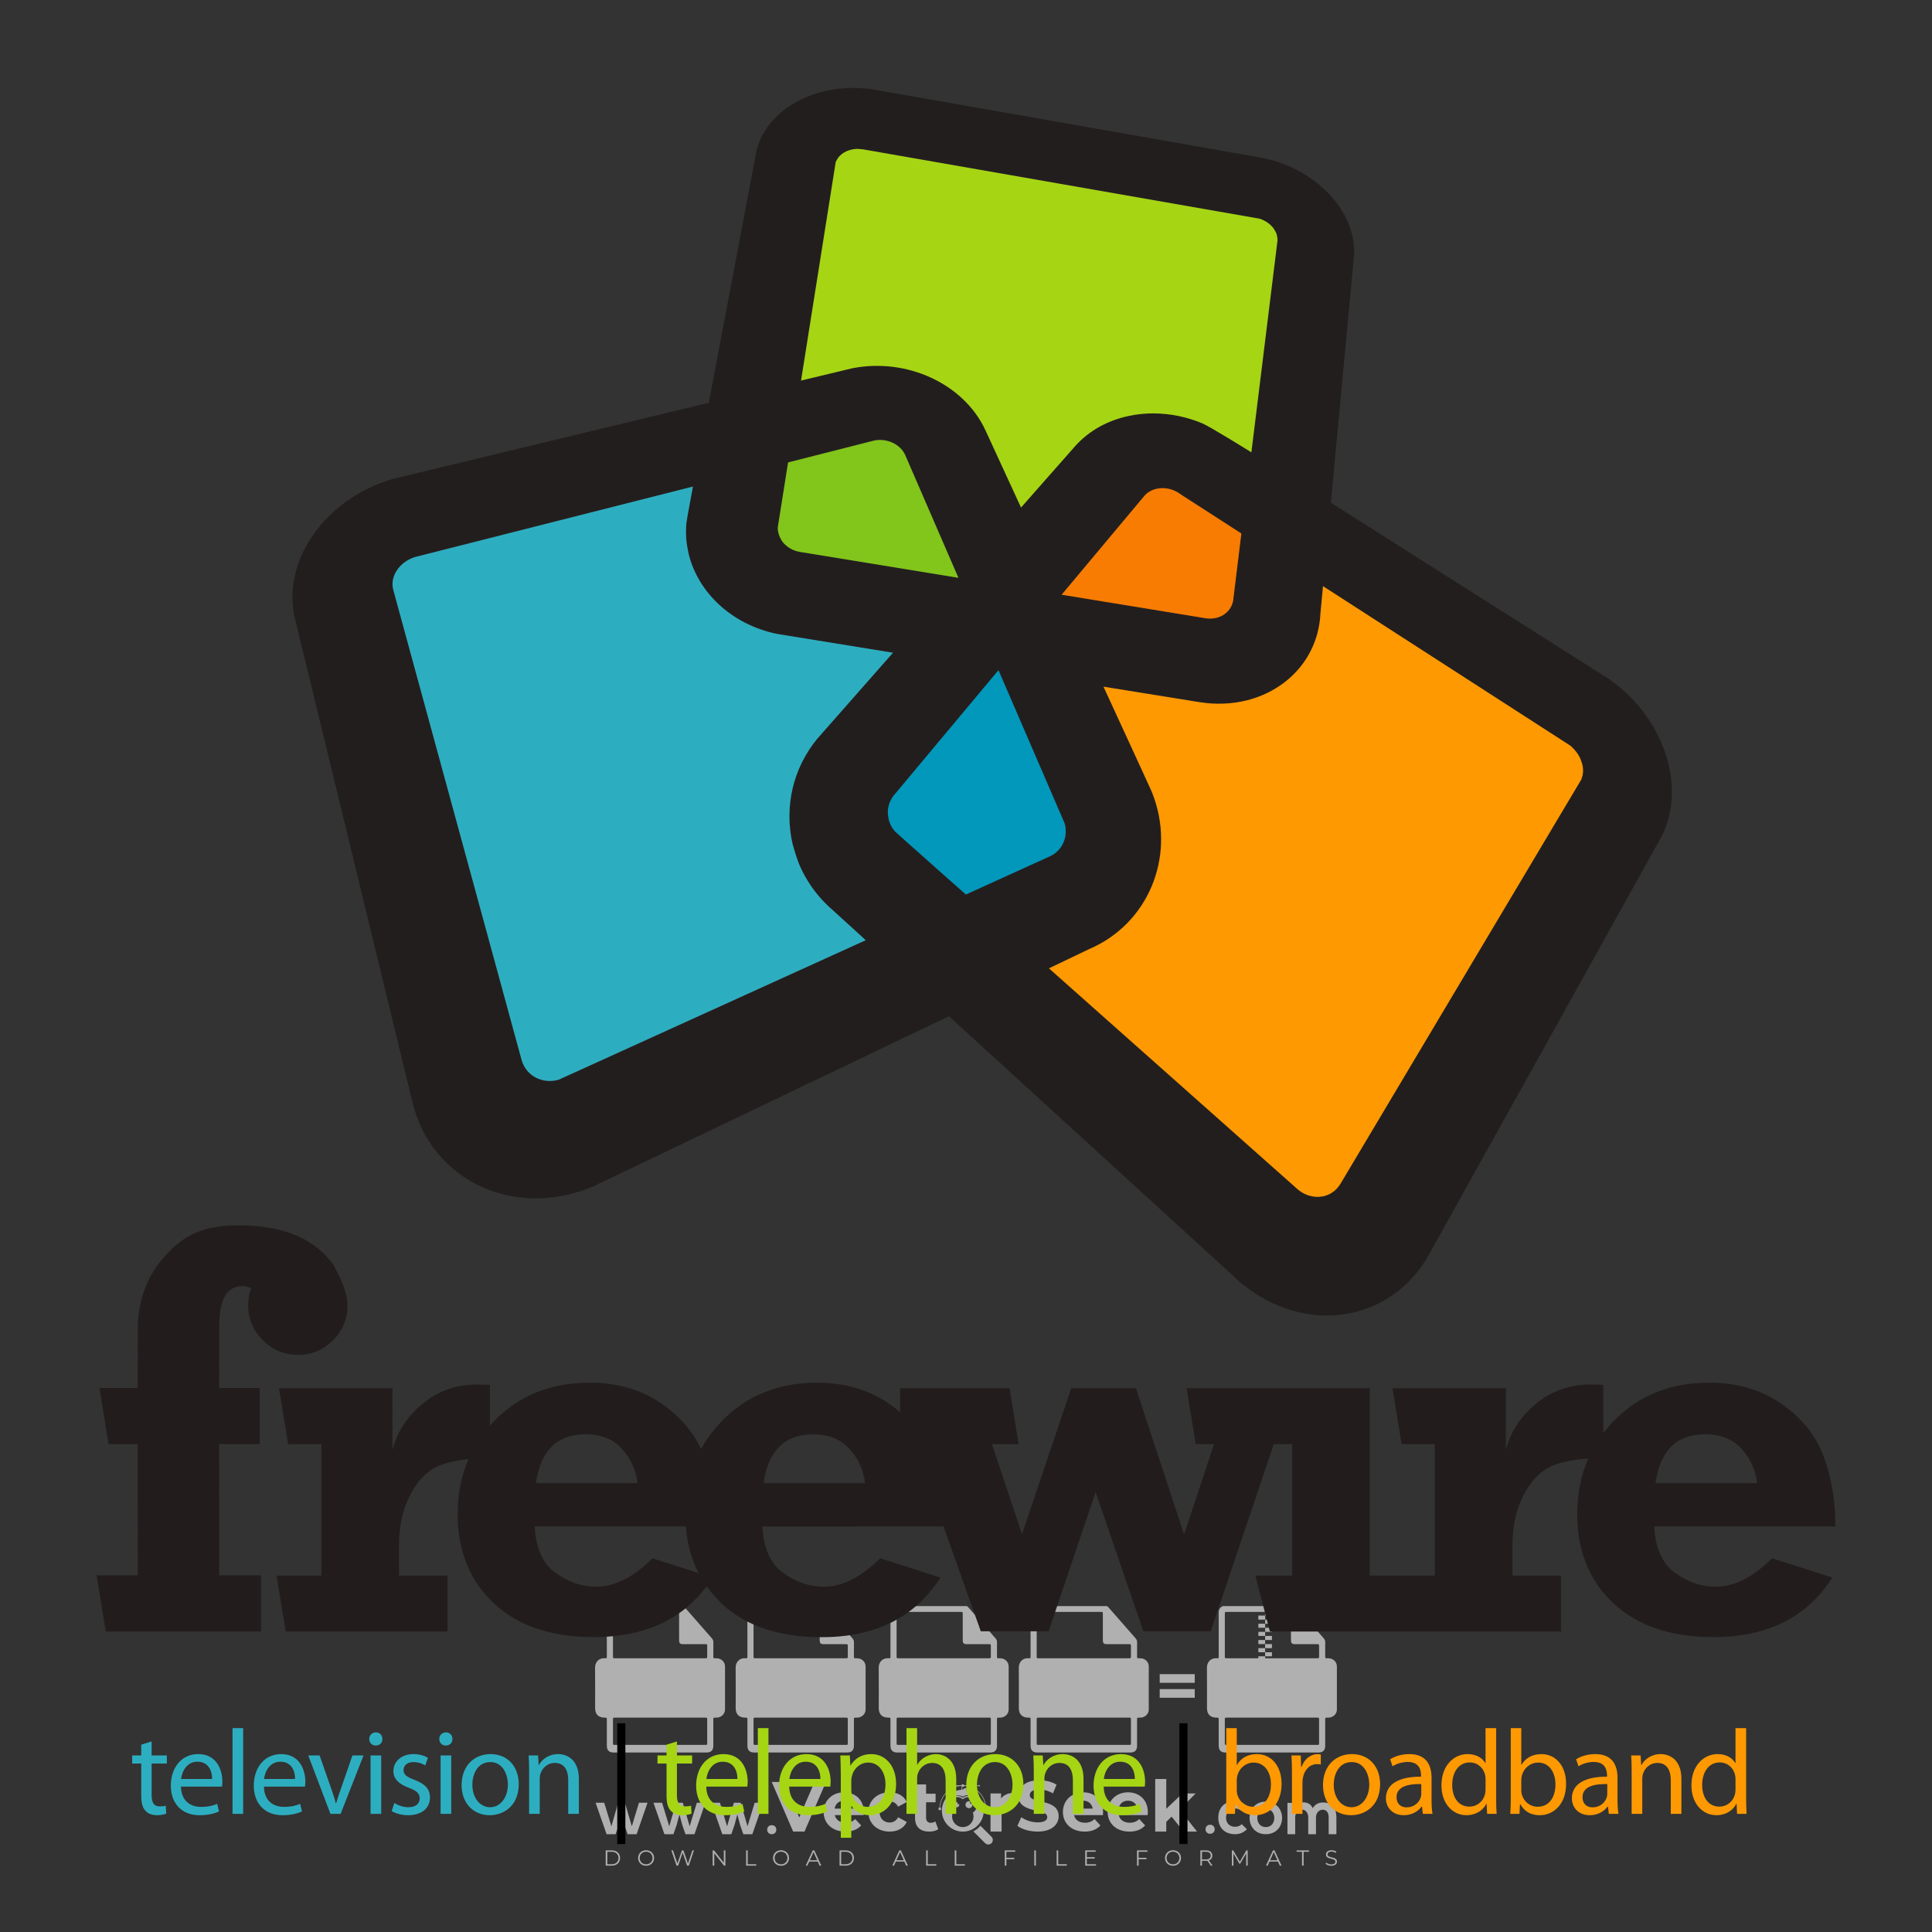 <?xml version="1.0" encoding="iso-8859-1"?>
<!-- Generator: Adobe Illustrator 27.0.0, SVG Export Plug-In . SVG Version: 6.00 Build 0)  -->
<svg version="1.1" id="Layer_1" xmlns="http://www.w3.org/2000/svg" xmlns:xlink="http://www.w3.org/1999/xlink" x="0px" y="0px"
	 viewBox="0 0 500 500" style="enable-background:new 0 0 500 500;" xml:space="preserve">
<rect x="0" y="0" width="500" height="500" fill="#333333" stroke="none"/>
<g id="watermark_1_">
	<g>
		<g id="watermark" style="opacity:0.61;">
			<g>
				<g>
					<g>
						<g>
							<polygon style="fill:#FFFFFF;" points="213.765,461.172 208.204,474.017 205.268,474.017 199.726,461.172 202.938,461.172 
								206.846,470.347 210.81,461.172 							"/>
						</g>
						<g>
							<path style="fill:#FFFFFF;" d="M223.507,469.741h-7.469c0.275,1.23,1.321,1.982,2.826,1.982c1.046,0,1.798-0.312,2.477-0.954
								l1.523,1.651c-0.917,1.046-2.294,1.597-4.074,1.597c-3.413,0-5.634-2.147-5.634-5.083c0-2.954,2.257-5.083,5.267-5.083
								c2.899,0,5.138,1.945,5.138,5.12C223.562,469.191,223.526,469.503,223.507,469.741 M216.002,468.071h4.863
								c-0.202-1.248-1.138-2.055-2.422-2.055C217.139,466.016,216.204,466.805,216.002,468.071"/>
						</g>
						<g>
							<path style="fill:#FFFFFF;" d="M224.735,468.934c0-2.973,2.294-5.083,5.505-5.083c2.074,0,3.707,0.899,4.423,2.514
								l-2.22,1.193c-0.532-0.936-1.321-1.358-2.221-1.358c-1.45,0-2.587,1.009-2.587,2.734c0,1.725,1.138,2.734,2.587,2.734
								c0.899,0,1.688-0.404,2.221-1.358l2.22,1.211c-0.716,1.578-2.349,2.495-4.423,2.495
								C227.029,474.017,224.735,471.907,224.735,468.934"/>
						</g>
						<g>
							<path style="fill:#FFFFFF;" d="M242.828,473.393c-0.587,0.422-1.45,0.624-2.331,0.624c-2.33,0-3.688-1.193-3.688-3.542
								v-4.055h-1.523v-2.202h1.523v-2.404h2.863v2.404h2.459v2.202h-2.459v4.019c0,0.844,0.458,1.303,1.229,1.303
								c0.422,0,0.844-0.128,1.156-0.367L242.828,473.393z"/>
						</g>
					</g>
					<g>
						<path style="fill:#FFFFFF;" d="M262.474,463.997v2.643c-0.238-0.018-0.422-0.037-0.642-0.037
							c-1.578,0-2.624,0.862-2.624,2.753v4.661h-2.863v-9.873h2.734v1.303C259.776,464.493,260.951,463.997,262.474,463.997"/>
					</g>
					<g>
						<path style="fill:#FFFFFF;" d="M263.299,472.53l1.009-2.239c1.083,0.789,2.697,1.339,4.239,1.339
							c1.762,0,2.477-0.587,2.477-1.376c0-2.404-7.469-0.752-7.469-5.524c0-2.184,1.762-4,5.413-4c1.615,0,3.267,0.385,4.459,1.138
							l-0.918,2.257c-1.193-0.679-2.422-1.009-3.56-1.009c-1.761,0-2.44,0.66-2.44,1.468c0,2.367,7.468,0.734,7.468,5.45
							c0,2.147-1.78,3.982-5.45,3.982C266.492,474.017,264.437,473.411,263.299,472.53"/>
					</g>
					<g>
						<path style="fill:#FFFFFF;" d="M285.428,469.741h-7.469c0.275,1.23,1.321,1.982,2.826,1.982c1.046,0,1.798-0.312,2.477-0.954
							l1.523,1.651c-0.918,1.046-2.294,1.597-4.074,1.597c-3.413,0-5.634-2.147-5.634-5.083c0-2.954,2.257-5.083,5.267-5.083
							c2.9,0,5.138,1.945,5.138,5.12C285.484,469.191,285.447,469.503,285.428,469.741 M277.923,468.071h4.863
							c-0.202-1.248-1.138-2.055-2.422-2.055C279.061,466.016,278.125,466.805,277.923,468.071"/>
					</g>
					<g>
						<path style="fill:#FFFFFF;" d="M297.007,469.741h-7.469c0.275,1.23,1.321,1.982,2.826,1.982c1.046,0,1.798-0.312,2.477-0.954
							l1.523,1.651c-0.918,1.046-2.294,1.597-4.074,1.597c-3.413,0-5.634-2.147-5.634-5.083c0-2.954,2.257-5.083,5.267-5.083
							c2.899,0,5.138,1.945,5.138,5.12C297.062,469.191,297.025,469.503,297.007,469.741 M289.501,468.071h4.863
							c-0.202-1.248-1.138-2.055-2.422-2.055C290.639,466.016,289.703,466.805,289.501,468.071"/>
					</g>
					<g>
						<polygon style="fill:#FFFFFF;" points="303.208,470.145 301.831,471.503 301.831,474.017 298.969,474.017 298.969,460.401 
							301.831,460.401 301.831,468.108 306.016,464.144 309.429,464.144 305.318,468.328 309.796,474.017 306.327,474.017 						"/>
					</g>
					<g>
						<path style="fill:#FFFFFF;" d="M256.601,475.359L256.601,475.359l-2.86-2.86c-0.435,0.508-0.953,0.943-1.534,1.284
							c-0.092,0.069-0.186,0.136-0.283,0.199l3.027,3.027c0.456,0.456,1.195,0.456,1.65,0
							C257.057,476.554,257.057,475.815,256.601,475.359"/>
					</g>
					<g>
						<path style="fill:#FFFFFF;" d="M249.984,463.244c0.221-0.173,0.495-0.281,0.797-0.281c0.042,0,0.083,0.002,0.124,0.006
							c-0.214-0.156-0.478-0.249-0.764-0.249c-0.395,0-0.744,0.18-0.981,0.458c-0.051,0-0.1,0.006-0.151,0.008
							c0.039-0.077,0.064-0.162,0.064-0.255c0-0.234-0.143-0.434-0.346-0.519c0.087,0.126,0.138,0.279,0.138,0.445
							c0,0.122-0.031,0.237-0.081,0.341c-2.811,0.201-5.03,2.539-5.03,5.4c0,2.993,2.426,5.42,5.42,5.42
							c2.993,0,5.42-2.426,5.42-5.42C254.595,465.879,252.593,463.635,249.984,463.244 M247.983,464.656
							c0.435,0,0.844,0.112,1.199,0.309c0.374-0.245,0.82-0.387,1.299-0.387c0.711,0,1.348,0.312,1.784,0.806
							c-0.435-0.379-1.004-0.61-1.627-0.61c-0.449,0-0.87,0.12-1.234,0.329c-0.079,0.046-0.156,0.096-0.229,0.15
							c-0.065-0.048-0.133-0.093-0.204-0.134c-0.369-0.219-0.8-0.344-1.26-0.344c-0.3,0-0.588,0.054-0.854,0.152
							C247.196,464.754,247.578,464.656,247.983,464.656 M251.772,469.098c0.115,0.305,0.181,0.634,0.181,0.979
							c0,1.534-1.244,2.777-2.778,2.777c-1.534,0-2.777-1.243-2.777-2.777c0-0.345,0.066-0.674,0.181-0.979
							c-0.62-0.382-1.035-1.064-1.035-1.846c0-1.197,0.971-2.168,2.168-2.168c0.565,0,1.078,0.218,1.463,0.572
							c0.386-0.354,0.899-0.572,1.464-0.572c1.197,0,2.168,0.971,2.168,2.168C252.807,468.034,252.392,468.716,251.772,469.098"/>
					</g>
					<g>
						<path style="fill:#FFFFFF;" d="M251.666,467.061c0,0.497-0.404,0.901-0.901,0.901c-0.497,0-0.901-0.404-0.901-0.901
							s0.404-0.901,0.901-0.901c0.101,0,0.197,0.017,0.287,0.047c-0.03,0.062-0.045,0.132-0.045,0.204
							c0,0.273,0.221,0.494,0.494,0.494c0.05,0,0.099-0.008,0.146-0.022C251.66,466.941,251.666,467,251.666,467.061"/>
					</g>
					<g>
						<path style="fill:#FFFFFF;" d="M248.255,467.061c0,0.376-0.305,0.681-0.681,0.681c-0.376,0-0.681-0.305-0.681-0.681
							s0.305-0.681,0.681-0.681c0.076,0,0.149,0.013,0.217,0.035c-0.023,0.047-0.034,0.1-0.034,0.155
							c0,0.206,0.167,0.374,0.374,0.374c0.038,0,0.075-0.006,0.11-0.017C248.25,466.97,248.255,467.015,248.255,467.061"/>
					</g>
					<g>
						<g>
							<g>
								<rect x="242.908" y="467.83" style="fill:#FFFFFF;" width="0.616" height="0.616"/>
							</g>
							<g>
								<rect x="254.827" y="467.83" style="fill:#FFFFFF;" width="0.616" height="0.616"/>
							</g>
							<g>
								<path style="fill:#FFFFFF;" d="M255.205,468.082h-0.14c0-3.248-2.642-5.89-5.89-5.89c-3.248,0-5.89,2.642-5.89,5.89h-0.14
									c0-1.611,0.627-3.125,1.766-4.264c1.139-1.139,2.653-1.766,4.264-1.766c1.611,0,3.125,0.627,4.264,1.766
									C254.578,464.957,255.205,466.471,255.205,468.082"/>
							</g>
						</g>
						<g>
							<rect x="248.868" y="461.814" style="fill:#FFFFFF;" width="0.616" height="0.616"/>
						</g>
						<g>
							<rect x="244.95" y="462.052" style="fill:#FFFFFF;" width="8.45" height="0.14"/>
						</g>
						<g>
							<path style="fill:#FFFFFF;" d="M245.174,462.15c0,0.108-0.088,0.196-0.196,0.196c-0.108,0-0.196-0.088-0.196-0.196
								c0-0.108,0.088-0.196,0.196-0.196C245.086,461.954,245.174,462.042,245.174,462.15"/>
						</g>
						<g>
							<path style="fill:#FFFFFF;" d="M253.596,462.15c0,0.108-0.088,0.196-0.196,0.196c-0.108,0-0.196-0.088-0.196-0.196
								c0-0.108,0.088-0.196,0.196-0.196C253.509,461.954,253.596,462.042,253.596,462.15"/>
						</g>
					</g>
				</g>
				<g>
					<path style="fill:#FFFFFF;" d="M314.356,473.409c0,1.559-2.364,1.559-2.364,0C311.993,471.851,314.356,471.851,314.356,473.409
						z"/>
				</g>
				<g>
					<g>
						<g>
							<path style="fill:#FFFFFF;" d="M161.739,466.549l1.772,6.088l1.855-6.088h2.215l-2.823,8.14h-2.33l-0.837-2.396l-0.722-2.708
								l-0.722,2.708l-0.837,2.396h-2.33l-2.839-8.14h2.231l1.855,6.088l1.756-6.088H161.739z"/>
						</g>
						<g>
							<path style="fill:#FFFFFF;" d="M176.713,466.549l1.772,6.088l1.855-6.088h2.215l-2.823,8.14h-2.33l-0.837-2.396l-0.722-2.708
								l-0.722,2.708l-0.837,2.396h-2.33l-2.839-8.14h2.231l1.855,6.088l1.756-6.088H176.713z"/>
						</g>
						<g>
							<path style="fill:#FFFFFF;" d="M191.687,466.549l1.772,6.088l1.855-6.088h2.215l-2.823,8.14h-2.33l-0.837-2.396l-0.722-2.708
								l-0.722,2.708l-0.837,2.396h-2.33l-2.839-8.14h2.231l1.855,6.088l1.756-6.088H191.687z"/>
						</g>
					</g>
					<g>
						<path style="fill:#FFFFFF;" d="M200.908,473.52c0,1.559-2.364,1.559-2.364,0C198.545,471.962,200.908,471.962,200.908,473.52z
							"/>
					</g>
					<g>
						<path style="fill:#FFFFFF;" d="M322.71,473.409c-0.935,0.919-1.919,1.28-3.117,1.28c-2.346,0-4.3-1.411-4.3-4.282
							s1.953-4.284,4.3-4.284c1.149,0,2.035,0.329,2.921,1.199l-1.264,1.329c-0.476-0.428-1.066-0.64-1.623-0.64
							c-1.346,0-2.33,0.985-2.33,2.396c0,1.542,1.05,2.362,2.297,2.362c0.64,0,1.28-0.18,1.772-0.672L322.71,473.409z"/>
					</g>
					<g>
						<path style="fill:#FFFFFF;" d="M331.805,470.472c0,2.33-1.591,4.217-4.217,4.217c-2.626,0-4.201-1.887-4.201-4.217
							c0-2.314,1.609-4.217,4.185-4.217C330.149,466.255,331.805,468.158,331.805,470.472z M325.389,470.472
							c0,1.231,0.739,2.38,2.199,2.38c1.46,0,2.199-1.149,2.199-2.38c0-1.215-0.854-2.396-2.199-2.396
							C326.144,468.077,325.389,469.258,325.389,470.472z"/>
					</g>
					<g>
						<path style="fill:#FFFFFF;" d="M338.572,474.689v-4.332c0-1.068-0.559-2.035-1.658-2.035c-1.082,0-1.722,0.967-1.722,2.035
							v4.332h-2.003v-8.107h1.855l0.148,0.985c0.426-0.82,1.362-1.116,2.133-1.116c0.969,0,1.937,0.394,2.396,1.51
							c0.723-1.149,1.658-1.478,2.708-1.478c2.297,0,3.43,1.412,3.43,3.84v4.365h-2.003v-4.365c0-1.066-0.442-1.97-1.526-1.97
							c-1.082,0-1.756,0.935-1.756,2.003v4.332H338.572z"/>
					</g>
				</g>
			</g>
		</g>
		<g style="opacity:0.61;">
			<g>
				<g>
					<path style="fill:#FFFFFF;" d="M345.988,431.299c-0.006-1.224-0.959-2.121-2.189-2.14c-0.924-0.014-0.832,0.12-0.834-0.867
						c-0.003-1.097-0.007-2.194,0.003-3.292c0.003-0.379-0.112-0.691-0.362-0.976c-2.342-2.668-4.678-5.342-7.019-8.011
						c-0.12-0.137-0.275-0.244-0.414-0.366c-6.214,0-12.427,0-18.641,0c-0.794,0.293-1.14,0.868-1.138,1.709
						c0.01,3.748,0.004,7.496,0.004,11.243c0,0.556-0.003,0.589-0.55,0.551c-1.497-0.102-2.516,0.986-2.497,2.492
						c0.044,3.476,0.013,6.953,0.014,10.429c0.001,1.58,0.867,2.443,2.45,2.449c0.582,0.002,0.582,0.002,0.582,0.6
						c0,2.219-0.001,4.438,0.001,6.657c0.001,1.192,0.58,1.771,1.768,1.771c8.013,0.001,16.027,0.001,24.04,0
						c1.168,0,1.755-0.583,1.757-1.745c0.002-2.256,0-4.512,0.001-6.768c0-0.512,0.002-0.511,0.52-0.515
						c0.271-0.002,0.541,0.008,0.809-0.058c0.996-0.246,1.69-1.044,1.694-2.069C346.003,438.696,346.005,434.997,345.988,431.299z
						 M317.537,417.162c5.337,0,10.674,0,16.01,0c0.548,0,0.554,0.007,0.554,0.561c0.001,2.243-0.001,4.486,0.001,6.73
						c0.001,0.811,0.249,1.059,1.06,1.059c1.91,0.001,3.821,0,5.731,0.001c0.458,0,0.479,0.021,0.481,0.483
						c0.003,0.887,0.002,1.775,0,2.662c-0.001,0.477-0.024,0.498-0.504,0.499c-3.895,0.001-7.79,0-11.684,0
						c-3.882,0-7.765,0-11.647,0c-0.55,0-0.552-0.001-0.552-0.561c-0.001-3.624-0.001-7.247,0-10.871
						C316.987,417.166,316.991,417.162,317.537,417.162z M340.822,451.579c-3.883,0.001-7.766,0-11.65,0c-3.871,0-7.742,0-11.613,0
						c-0.572,0-0.574-0.002-0.574-0.579c-0.001-1.997-0.001-3.994,0.001-5.991c0-0.464,0.023-0.486,0.478-0.487
						c7.803-0.001,15.607-0.001,23.41,0c0.478,0,0.499,0.02,0.499,0.503c0.002,1.997,0.001,3.994,0,5.991
						C341.375,451.574,341.37,451.579,340.822,451.579z"/>
				</g>
				<g>
					<g>
						<rect x="327.418" y="417.053" style="fill:#FFFFFF;" width="1.757" height="1.054"/>
					</g>
					<g>
						<rect x="325.662" y="418.107" style="fill:#FFFFFF;" width="1.757" height="1.054"/>
					</g>
					<g>
						<rect x="327.418" y="419.161" style="fill:#FFFFFF;" width="1.757" height="1.054"/>
					</g>
					<g>
						<rect x="325.662" y="420.215" style="fill:#FFFFFF;" width="1.757" height="1.054"/>
					</g>
					<g>
						<rect x="327.418" y="421.269" style="fill:#FFFFFF;" width="1.757" height="1.054"/>
					</g>
					<g>
						<rect x="325.662" y="422.323" style="fill:#FFFFFF;" width="1.757" height="1.054"/>
					</g>
					<g>
						<rect x="327.418" y="423.378" style="fill:#FFFFFF;" width="1.757" height="1.054"/>
					</g>
					<g>
						<rect x="325.662" y="424.432" style="fill:#FFFFFF;" width="1.757" height="1.054"/>
					</g>
					<g>
						<rect x="327.418" y="425.486" style="fill:#FFFFFF;" width="1.757" height="1.054"/>
					</g>
					<g>
						<rect x="325.662" y="426.54" style="fill:#FFFFFF;" width="1.757" height="1.054"/>
					</g>
					<g>
						<rect x="327.418" y="427.594" style="fill:#FFFFFF;" width="1.757" height="1.054"/>
					</g>
					<g>
						<rect x="325.662" y="428.648" style="fill:#FFFFFF;" width="1.757" height="1.054"/>
					</g>
				</g>
			</g>
			<g>
				<path style="fill:#FFFFFF;" d="M187.637,431.299c-0.006-1.224-0.959-2.121-2.189-2.14c-0.924-0.014-0.832,0.12-0.834-0.867
					c-0.003-1.097-0.007-2.194,0.003-3.292c0.003-0.379-0.112-0.691-0.362-0.976c-2.342-2.668-4.678-5.342-7.019-8.011
					c-0.12-0.137-0.275-0.244-0.414-0.366c-6.214,0-12.427,0-18.641,0c-0.794,0.293-1.14,0.868-1.138,1.709
					c0.01,3.748,0.004,7.496,0.004,11.243c0,0.556-0.003,0.589-0.55,0.551c-1.497-0.102-2.516,0.986-2.497,2.492
					c0.044,3.476,0.013,6.953,0.014,10.429c0.001,1.58,0.867,2.443,2.45,2.449c0.582,0.002,0.582,0.002,0.582,0.6
					c0,2.219-0.001,4.438,0.001,6.657c0.001,1.192,0.58,1.771,1.768,1.771c8.013,0.001,16.027,0.001,24.04,0
					c1.168,0,1.755-0.583,1.757-1.745c0.002-2.256,0-4.512,0.001-6.768c0-0.512,0.002-0.511,0.52-0.515
					c0.271-0.002,0.541,0.008,0.809-0.058c0.996-0.246,1.69-1.044,1.694-2.069C187.652,438.696,187.655,434.997,187.637,431.299z
					 M159.187,417.162c5.337,0,10.674,0,16.01,0c0.548,0,0.554,0.007,0.554,0.561c0.001,2.243-0.001,4.486,0.001,6.73
					c0.001,0.811,0.249,1.059,1.06,1.059c1.91,0.001,3.821,0,5.731,0.001c0.458,0,0.479,0.021,0.481,0.483
					c0.003,0.887,0.002,1.775,0,2.662c-0.001,0.477-0.024,0.498-0.504,0.499c-3.895,0.001-7.79,0-11.684,0
					c-3.882,0-7.765,0-11.647,0c-0.55,0-0.552-0.001-0.552-0.561c-0.001-3.624-0.001-7.247,0-10.871
					C158.636,417.166,158.64,417.162,159.187,417.162z M182.472,451.579c-3.883,0.001-7.766,0-11.65,0c-3.871,0-7.742,0-11.613,0
					c-0.572,0-0.574-0.002-0.574-0.579c-0.001-1.997-0.001-3.994,0.001-5.991c0-0.464,0.023-0.486,0.478-0.487
					c7.803-0.001,15.607-0.001,23.41,0c0.478,0,0.499,0.02,0.499,0.503c0.002,1.997,0.001,3.994,0,5.991
					C183.024,451.574,183.019,451.579,182.472,451.579z"/>
			</g>
			<g>
				<path style="fill:#FFFFFF;" d="M159.779,440.669v-7.897h2.779c0.375,0,0.726,0.061,1.053,0.182
					c0.327,0.121,0.612,0.292,0.855,0.513c0.242,0.221,0.434,0.483,0.573,0.789c0.14,0.305,0.21,0.642,0.21,1.009
					c0,0.375-0.07,0.715-0.21,1.02c-0.14,0.305-0.331,0.568-0.573,0.789c-0.243,0.221-0.528,0.392-0.855,0.513
					c-0.327,0.121-0.678,0.182-1.053,0.182h-1.29v2.901H159.779z M162.58,436.356c0.39,0,0.684-0.111,0.882-0.331
					c0.199-0.22,0.298-0.474,0.298-0.761c0-0.14-0.024-0.276-0.072-0.408c-0.048-0.132-0.121-0.248-0.221-0.347
					c-0.099-0.099-0.223-0.178-0.37-0.237c-0.147-0.059-0.32-0.089-0.518-0.089h-1.312v2.173H162.58z"/>
				<path style="fill:#FFFFFF;" d="M166.308,432.771h1.731l3.177,5.294h0.088l-0.088-1.522v-3.772h1.478v7.897h-1.566l-3.353-5.592
					h-0.088l0.088,1.522v4.07h-1.467V432.771z"/>
				<path style="fill:#FFFFFF;" d="M177.922,436.334h3.872c0.022,0.089,0.04,0.195,0.055,0.32c0.014,0.125,0.022,0.25,0.022,0.375
					c0,0.507-0.077,0.985-0.231,1.434c-0.154,0.449-0.397,0.849-0.728,1.202c-0.353,0.375-0.776,0.666-1.268,0.871
					c-0.493,0.206-1.055,0.309-1.688,0.309c-0.574,0-1.114-0.103-1.622-0.309c-0.507-0.206-0.948-0.492-1.323-0.86
					c-0.375-0.367-0.673-0.803-0.894-1.307c-0.221-0.504-0.331-1.053-0.331-1.649c0-0.595,0.11-1.145,0.331-1.649
					c0.221-0.504,0.518-0.939,0.894-1.307c0.375-0.367,0.816-0.654,1.323-0.86c0.507-0.206,1.048-0.309,1.622-0.309
					c0.64,0,1.211,0.11,1.715,0.331c0.504,0.221,0.935,0.526,1.296,0.915l-1.025,1.004c-0.258-0.272-0.544-0.48-0.861-0.623
					c-0.316-0.143-0.695-0.215-1.136-0.215c-0.361,0-0.703,0.065-1.026,0.193c-0.324,0.129-0.607,0.311-0.85,0.546
					c-0.242,0.235-0.436,0.52-0.579,0.855c-0.143,0.335-0.215,0.708-0.215,1.119c0,0.412,0.072,0.785,0.215,1.12
					c0.143,0.335,0.338,0.62,0.584,0.855c0.246,0.235,0.531,0.418,0.855,0.546c0.323,0.129,0.669,0.193,1.037,0.193
					c0.419,0,0.773-0.061,1.064-0.182c0.29-0.121,0.538-0.278,0.744-0.469c0.148-0.132,0.275-0.3,0.381-0.502
					c0.106-0.202,0.189-0.428,0.248-0.678h-2.482V436.334z"/>
			</g>
			<g>
				<path style="fill:#FFFFFF;" d="M224.019,431.299c-0.006-1.224-0.959-2.121-2.189-2.14c-0.924-0.014-0.832,0.12-0.834-0.867
					c-0.003-1.097-0.007-2.194,0.003-3.292c0.003-0.379-0.112-0.691-0.362-0.976c-2.342-2.668-4.678-5.342-7.019-8.011
					c-0.12-0.137-0.275-0.244-0.414-0.366c-6.214,0-12.427,0-18.641,0c-0.794,0.293-1.14,0.868-1.138,1.709
					c0.01,3.748,0.004,7.496,0.004,11.243c0,0.556-0.003,0.589-0.55,0.551c-1.497-0.102-2.516,0.986-2.497,2.492
					c0.044,3.476,0.013,6.953,0.014,10.429c0.001,1.58,0.867,2.443,2.45,2.449c0.582,0.002,0.582,0.002,0.582,0.6
					c0,2.219-0.001,4.438,0.001,6.657c0.001,1.192,0.58,1.771,1.768,1.771c8.013,0.001,16.027,0.001,24.04,0
					c1.168,0,1.755-0.583,1.757-1.745c0.002-2.256,0-4.512,0.001-6.768c0-0.512,0.002-0.511,0.52-0.515
					c0.271-0.002,0.541,0.008,0.809-0.058c0.997-0.246,1.69-1.044,1.694-2.069C224.034,438.696,224.036,434.997,224.019,431.299z
					 M195.568,417.162c5.337,0,10.674,0,16.01,0c0.548,0,0.554,0.007,0.554,0.561c0.001,2.243-0.001,4.486,0.001,6.73
					c0.001,0.811,0.249,1.059,1.06,1.059c1.91,0.001,3.821,0,5.731,0.001c0.458,0,0.479,0.021,0.481,0.483
					c0.003,0.887,0.002,1.775,0,2.662c-0.001,0.477-0.024,0.498-0.504,0.499c-3.895,0.001-7.79,0-11.684,0
					c-3.882,0-7.765,0-11.647,0c-0.55,0-0.552-0.001-0.552-0.561c-0.001-3.624-0.001-7.247,0-10.871
					C195.018,417.166,195.022,417.162,195.568,417.162z M218.854,451.579c-3.883,0.001-7.766,0-11.65,0c-3.871,0-7.742,0-11.613,0
					c-0.572,0-0.574-0.002-0.574-0.579c-0.001-1.997-0.001-3.994,0.001-5.991c0-0.464,0.023-0.486,0.478-0.487
					c7.803-0.001,15.607-0.001,23.41,0c0.478,0,0.499,0.02,0.499,0.503c0.002,1.997,0.001,3.994,0,5.991
					C219.406,451.574,219.401,451.579,218.854,451.579z"/>
			</g>
			<g>
				<path style="fill:#FFFFFF;" d="M205.111,432.771h1.699l2.967,7.897h-1.644l-0.651-1.886h-3.044l-0.651,1.886h-1.643
					L205.111,432.771z M206.997,437.415l-0.706-1.974l-0.287-0.96h-0.088l-0.287,0.96l-0.706,1.974H206.997z"/>
				<path style="fill:#FFFFFF;" d="M211.331,434.536c-0.125,0-0.245-0.024-0.359-0.072c-0.114-0.048-0.213-0.114-0.298-0.199
					c-0.084-0.084-0.151-0.182-0.198-0.292c-0.048-0.11-0.072-0.232-0.072-0.364s0.024-0.254,0.072-0.364
					c0.048-0.11,0.114-0.208,0.198-0.292c0.084-0.084,0.184-0.151,0.298-0.198c0.114-0.048,0.233-0.072,0.359-0.072
					c0.257,0,0.478,0.09,0.662,0.27c0.184,0.181,0.276,0.399,0.276,0.656s-0.092,0.476-0.276,0.656
					C211.809,434.446,211.589,434.536,211.331,434.536z M210.615,440.669v-5.404h1.445v5.404H210.615z"/>
			</g>
			<g>
				<path style="fill:#FFFFFF;" d="M261.044,431.299c-0.006-1.224-0.959-2.121-2.189-2.14c-0.924-0.014-0.832,0.12-0.834-0.867
					c-0.003-1.097-0.007-2.194,0.003-3.292c0.003-0.379-0.112-0.691-0.362-0.976c-2.342-2.668-4.678-5.342-7.019-8.011
					c-0.12-0.137-0.275-0.244-0.414-0.366c-6.214,0-12.427,0-18.641,0c-0.794,0.293-1.14,0.868-1.138,1.709
					c0.01,3.748,0.004,7.496,0.004,11.243c0,0.556-0.003,0.589-0.55,0.551c-1.497-0.102-2.516,0.986-2.497,2.492
					c0.044,3.476,0.013,6.953,0.014,10.429c0.001,1.58,0.867,2.443,2.45,2.449c0.582,0.002,0.582,0.002,0.582,0.6
					c0,2.219-0.001,4.438,0.001,6.657c0.001,1.192,0.58,1.771,1.768,1.771c8.013,0.001,16.027,0.001,24.04,0
					c1.168,0,1.755-0.583,1.757-1.745c0.002-2.256,0-4.512,0.001-6.768c0-0.512,0.002-0.511,0.52-0.515
					c0.271-0.002,0.541,0.008,0.809-0.058c0.996-0.246,1.69-1.044,1.694-2.069C261.059,438.696,261.061,434.997,261.044,431.299z
					 M232.593,417.162c5.337,0,10.674,0,16.01,0c0.548,0,0.554,0.007,0.554,0.561c0.001,2.243-0.001,4.486,0.001,6.73
					c0.001,0.811,0.249,1.059,1.06,1.059c1.91,0.001,3.821,0,5.731,0.001c0.458,0,0.479,0.021,0.481,0.483
					c0.003,0.887,0.002,1.775,0,2.662c-0.001,0.477-0.024,0.498-0.504,0.499c-3.895,0.001-7.79,0-11.684,0
					c-3.882,0-7.765,0-11.647,0c-0.55,0-0.552-0.001-0.552-0.561c-0.001-3.624-0.001-7.247,0-10.871
					C232.042,417.166,232.047,417.162,232.593,417.162z M255.878,451.579c-3.883,0.001-7.766,0-11.65,0c-3.871,0-7.742,0-11.613,0
					c-0.572,0-0.574-0.002-0.574-0.579c-0.001-1.997-0.001-3.994,0.001-5.991c0-0.464,0.023-0.486,0.478-0.487
					c7.803-0.001,15.607-0.001,23.41,0c0.478,0,0.499,0.02,0.499,0.503c0.002,1.997,0.001,3.994,0,5.991
					C256.431,451.574,256.426,451.579,255.878,451.579z"/>
			</g>
			<g>
				<path style="fill:#FFFFFF;" d="M236.361,440.845c-0.338,0-0.662-0.048-0.971-0.143c-0.309-0.095-0.592-0.239-0.849-0.43
					c-0.257-0.191-0.481-0.425-0.673-0.7c-0.191-0.276-0.342-0.597-0.452-0.965l1.401-0.551c0.103,0.397,0.283,0.726,0.54,0.987
					c0.257,0.261,0.596,0.392,1.015,0.392c0.154,0,0.303-0.02,0.447-0.061c0.143-0.04,0.272-0.099,0.386-0.176
					s0.204-0.175,0.27-0.292c0.066-0.118,0.099-0.254,0.099-0.408c0-0.147-0.026-0.279-0.077-0.397
					c-0.051-0.117-0.138-0.227-0.259-0.331c-0.121-0.103-0.28-0.202-0.475-0.298c-0.195-0.095-0.435-0.195-0.722-0.298l-0.485-0.176
					c-0.213-0.073-0.429-0.173-0.645-0.298c-0.217-0.125-0.413-0.276-0.59-0.452c-0.177-0.176-0.322-0.384-0.436-0.623
					c-0.114-0.239-0.171-0.509-0.171-0.81c0-0.309,0.06-0.597,0.182-0.866c0.121-0.268,0.294-0.503,0.518-0.706
					c0.224-0.202,0.492-0.36,0.805-0.474s0.66-0.171,1.042-0.171c0.397,0,0.74,0.053,1.031,0.16
					c0.291,0.107,0.537,0.243,0.739,0.408c0.202,0.165,0.366,0.348,0.491,0.546c0.125,0.199,0.217,0.386,0.276,0.563l-1.312,0.551
					c-0.074-0.221-0.208-0.419-0.402-0.596c-0.195-0.176-0.462-0.265-0.8-0.265c-0.324,0-0.592,0.075-0.805,0.226
					c-0.213,0.151-0.32,0.348-0.32,0.59c0,0.235,0.103,0.436,0.309,0.601c0.206,0.165,0.533,0.325,0.982,0.48l0.497,0.165
					c0.316,0.111,0.605,0.237,0.866,0.381c0.261,0.143,0.485,0.314,0.673,0.513c0.187,0.199,0.331,0.425,0.43,0.678
					c0.1,0.254,0.149,0.546,0.149,0.877c0,0.412-0.083,0.767-0.248,1.064c-0.165,0.298-0.377,0.542-0.634,0.734
					c-0.258,0.191-0.548,0.335-0.872,0.43C236.986,440.797,236.67,440.845,236.361,440.845z"/>
				<path style="fill:#FFFFFF;" d="M239.516,432.771h1.61l1.633,4.754l0.287,1.015h0.088l0.309-1.015l1.699-4.754h1.61l-2.879,7.897
					h-1.566L239.516,432.771z"/>
				<path style="fill:#FFFFFF;" d="M251.097,436.334h3.871c0.022,0.089,0.04,0.195,0.055,0.32c0.015,0.125,0.023,0.25,0.023,0.375
					c0,0.507-0.078,0.985-0.232,1.434c-0.154,0.449-0.397,0.849-0.728,1.202c-0.353,0.375-0.775,0.666-1.268,0.871
					c-0.493,0.206-1.055,0.309-1.688,0.309c-0.574,0-1.114-0.103-1.621-0.309c-0.507-0.206-0.949-0.492-1.324-0.86
					c-0.375-0.367-0.673-0.803-0.894-1.307c-0.22-0.504-0.331-1.053-0.331-1.649c0-0.595,0.11-1.145,0.331-1.649
					c0.221-0.504,0.518-0.939,0.894-1.307c0.375-0.367,0.816-0.654,1.324-0.86c0.507-0.206,1.047-0.309,1.621-0.309
					c0.64,0,1.211,0.11,1.715,0.331c0.504,0.221,0.936,0.526,1.296,0.915l-1.026,1.004c-0.257-0.272-0.544-0.48-0.861-0.623
					c-0.316-0.143-0.694-0.215-1.136-0.215c-0.36,0-0.702,0.065-1.026,0.193c-0.323,0.129-0.607,0.311-0.849,0.546
					c-0.243,0.235-0.436,0.52-0.579,0.855c-0.143,0.335-0.215,0.708-0.215,1.119c0,0.412,0.072,0.785,0.215,1.12
					c0.143,0.335,0.338,0.62,0.585,0.855c0.246,0.235,0.531,0.418,0.854,0.546c0.324,0.129,0.669,0.193,1.037,0.193
					c0.419,0,0.774-0.061,1.064-0.182c0.29-0.121,0.539-0.278,0.745-0.469c0.147-0.132,0.274-0.3,0.38-0.502
					c0.107-0.202,0.189-0.428,0.248-0.678h-2.482V436.334z"/>
			</g>
			<g>
				<path style="fill:#FFFFFF;" d="M297.3,431.299c-0.006-1.224-0.959-2.121-2.189-2.14c-0.924-0.014-0.832,0.12-0.834-0.867
					c-0.003-1.097-0.007-2.194,0.003-3.292c0.003-0.379-0.112-0.691-0.362-0.976c-2.342-2.668-4.678-5.342-7.019-8.011
					c-0.12-0.137-0.275-0.244-0.414-0.366c-6.214,0-12.427,0-18.641,0c-0.794,0.293-1.14,0.868-1.138,1.709
					c0.01,3.748,0.004,7.496,0.004,11.243c0,0.556-0.003,0.589-0.55,0.551c-1.497-0.102-2.516,0.986-2.497,2.492
					c0.044,3.476,0.013,6.953,0.014,10.429c0.001,1.58,0.867,2.443,2.45,2.449c0.582,0.002,0.582,0.002,0.582,0.6
					c0,2.219-0.001,4.438,0.001,6.657c0.001,1.192,0.58,1.771,1.768,1.771c8.013,0.001,16.027,0.001,24.04,0
					c1.168,0,1.755-0.583,1.757-1.745c0.002-2.256,0-4.512,0.001-6.768c0-0.512,0.002-0.511,0.52-0.515
					c0.271-0.002,0.541,0.008,0.809-0.058c0.996-0.246,1.69-1.044,1.694-2.069C297.315,438.696,297.318,434.997,297.3,431.299z
					 M268.85,417.162c5.337,0,10.674,0,16.01,0c0.548,0,0.554,0.007,0.554,0.561c0.001,2.243-0.001,4.486,0.001,6.73
					c0.001,0.811,0.249,1.059,1.06,1.059c1.91,0.001,3.821,0,5.731,0.001c0.458,0,0.479,0.021,0.481,0.483
					c0.003,0.887,0.002,1.775,0,2.662c-0.001,0.477-0.024,0.498-0.504,0.499c-3.895,0.001-7.79,0-11.684,0
					c-3.882,0-7.765,0-11.647,0c-0.55,0-0.552-0.001-0.552-0.561c-0.001-3.624-0.001-7.247,0-10.871
					C268.299,417.166,268.303,417.162,268.85,417.162z M292.135,451.579c-3.883,0.001-7.766,0-11.65,0c-3.871,0-7.742,0-11.613,0
					c-0.572,0-0.574-0.002-0.574-0.579c-0.001-1.997-0.001-3.994,0.001-5.991c0-0.464,0.023-0.486,0.478-0.487
					c7.803-0.001,15.607-0.001,23.41,0c0.478,0,0.499,0.02,0.499,0.503c0.001,1.997,0.001,3.994,0,5.991
					C292.687,451.574,292.682,451.579,292.135,451.579z"/>
			</g>
			<g>
				<path style="fill:#FFFFFF;" d="M272.966,434.183v1.831h3.165v1.412h-3.165v1.831h3.518v1.412h-5.007v-7.897h5.007v1.412H272.966
					z"/>
				<path style="fill:#FFFFFF;" d="M277.852,440.669v-7.897h2.779c0.375,0,0.726,0.061,1.053,0.182
					c0.327,0.121,0.612,0.292,0.855,0.513c0.243,0.221,0.434,0.483,0.574,0.789c0.14,0.305,0.209,0.642,0.209,1.009
					c0,0.375-0.07,0.715-0.209,1.02c-0.14,0.305-0.331,0.568-0.574,0.789c-0.243,0.221-0.528,0.392-0.855,0.513
					c-0.327,0.121-0.678,0.182-1.053,0.182h-1.29v2.901H277.852z M280.653,436.356c0.389,0,0.684-0.111,0.882-0.331
					c0.199-0.22,0.298-0.474,0.298-0.761c0-0.14-0.024-0.276-0.072-0.408c-0.048-0.132-0.121-0.248-0.221-0.347
					c-0.099-0.099-0.222-0.178-0.37-0.237c-0.147-0.059-0.32-0.089-0.518-0.089h-1.312v2.173H280.653z"/>
				<path style="fill:#FFFFFF;" d="M286.797,440.845c-0.338,0-0.662-0.048-0.971-0.143c-0.309-0.095-0.592-0.239-0.849-0.43
					c-0.257-0.191-0.482-0.425-0.673-0.7c-0.191-0.276-0.342-0.597-0.452-0.965l1.401-0.551c0.103,0.397,0.283,0.726,0.541,0.987
					c0.257,0.261,0.595,0.392,1.015,0.392c0.154,0,0.303-0.02,0.447-0.061c0.143-0.04,0.272-0.099,0.386-0.176
					c0.114-0.077,0.204-0.175,0.27-0.292c0.066-0.118,0.1-0.254,0.1-0.408c0-0.147-0.026-0.279-0.077-0.397
					c-0.051-0.117-0.138-0.227-0.259-0.331c-0.121-0.103-0.279-0.202-0.474-0.298c-0.195-0.095-0.436-0.195-0.723-0.298
					l-0.485-0.176c-0.213-0.073-0.428-0.173-0.645-0.298c-0.217-0.125-0.414-0.276-0.59-0.452c-0.176-0.176-0.322-0.384-0.436-0.623
					c-0.114-0.239-0.171-0.509-0.171-0.81c0-0.309,0.061-0.597,0.182-0.866c0.121-0.268,0.294-0.503,0.518-0.706
					c0.224-0.202,0.493-0.36,0.805-0.474c0.312-0.114,0.66-0.171,1.042-0.171c0.397,0,0.741,0.053,1.031,0.16
					c0.29,0.107,0.537,0.243,0.739,0.408c0.202,0.165,0.365,0.348,0.491,0.546c0.125,0.199,0.217,0.386,0.276,0.563l-1.312,0.551
					c-0.074-0.221-0.208-0.419-0.403-0.596c-0.195-0.176-0.462-0.265-0.799-0.265c-0.324,0-0.592,0.075-0.805,0.226
					c-0.213,0.151-0.32,0.348-0.32,0.59c0,0.235,0.103,0.436,0.309,0.601c0.206,0.165,0.533,0.325,0.982,0.48l0.496,0.165
					c0.316,0.111,0.605,0.237,0.866,0.381c0.261,0.143,0.485,0.314,0.673,0.513c0.187,0.199,0.331,0.425,0.43,0.678
					c0.099,0.254,0.149,0.546,0.149,0.877c0,0.412-0.083,0.767-0.248,1.064c-0.165,0.298-0.377,0.542-0.634,0.734
					c-0.258,0.191-0.548,0.335-0.872,0.43C287.422,440.797,287.105,440.845,286.797,440.845z"/>
			</g>
			<g>
				<path style="fill:#FFFFFF;" d="M321.394,439.168l4.004-4.985h-3.827v-1.412h5.559v1.5l-3.96,4.985h4.004v1.412h-5.779V439.168z"
					/>
				<path style="fill:#FFFFFF;" d="M328.409,432.771h1.489v7.897h-1.489V432.771z"/>
				<path style="fill:#FFFFFF;" d="M331.486,440.669v-7.897h2.779c0.375,0,0.726,0.061,1.053,0.182
					c0.327,0.121,0.612,0.292,0.855,0.513s0.434,0.483,0.574,0.789c0.14,0.305,0.209,0.642,0.209,1.009
					c0,0.375-0.07,0.715-0.209,1.02c-0.14,0.305-0.331,0.568-0.574,0.789c-0.243,0.221-0.528,0.392-0.855,0.513
					c-0.327,0.121-0.678,0.182-1.053,0.182h-1.29v2.901H331.486z M334.288,436.356c0.389,0,0.684-0.111,0.882-0.331
					c0.199-0.22,0.298-0.474,0.298-0.761c0-0.14-0.024-0.276-0.072-0.408c-0.048-0.132-0.121-0.248-0.221-0.347
					c-0.099-0.099-0.222-0.178-0.37-0.237c-0.147-0.059-0.32-0.089-0.518-0.089h-1.312v2.173H334.288z"/>
			</g>
		</g>
		<g style="opacity:0.61;">
			<path style="fill:#FFFFFF;" d="M300.133,433.27h9.067v2.242h-9.067V433.27z M300.133,437.136h9.067v2.243h-9.067V437.136z"/>
		</g>
	</g>
	<g style="opacity:0.61;">
		<path style="fill:#FFFFFF;" d="M156.756,478.878h1.607c1.263,0,2.114,0.812,2.114,1.974c0,1.161-0.851,1.973-2.114,1.973h-1.607
			V478.878z M158.34,482.464c1.049,0,1.725-0.665,1.725-1.612c0-0.947-0.677-1.613-1.725-1.613h-1.167v3.225H158.34z"/>
		<path style="fill:#FFFFFF;" d="M165.139,480.851c0-1.15,0.879-2.007,2.075-2.007c1.184,0,2.069,0.851,2.069,2.007
			c0,1.156-0.885,2.007-2.069,2.007C166.019,482.858,165.139,482.002,165.139,480.851z M168.866,480.851
			c0-0.942-0.705-1.635-1.652-1.635c-0.953,0-1.663,0.693-1.663,1.635c0,0.941,0.71,1.635,1.663,1.635
			C168.162,482.486,168.866,481.793,168.866,480.851z"/>
		<path style="fill:#FFFFFF;" d="M179.596,478.878l-1.331,3.947h-0.44l-1.156-3.366l-1.161,3.366h-0.434l-1.331-3.947h0.429
			l1.139,3.394l1.178-3.394h0.389l1.161,3.411l1.156-3.411H179.596z"/>
		<path style="fill:#FFFFFF;" d="M187.731,478.878v3.947h-0.344l-2.537-3.202v3.202h-0.417v-3.947h0.344l2.543,3.203v-3.203H187.731
			z"/>
		<path style="fill:#FFFFFF;" d="M193.093,478.878h0.417v3.586h2.21v0.361h-2.627V478.878z"/>
		<path style="fill:#FFFFFF;" d="M200.061,480.851c0-1.15,0.879-2.007,2.075-2.007c1.184,0,2.069,0.851,2.069,2.007
			c0,1.156-0.885,2.007-2.069,2.007C200.941,482.858,200.061,482.002,200.061,480.851z M203.788,480.851
			c0-0.942-0.705-1.635-1.652-1.635c-0.953,0-1.663,0.693-1.663,1.635c0,0.941,0.71,1.635,1.663,1.635
			C203.083,482.486,203.788,481.793,203.788,480.851z"/>
		<path style="fill:#FFFFFF;" d="M211.636,481.77h-2.199l-0.474,1.054h-0.434l1.804-3.947h0.412l1.804,3.947h-0.44L211.636,481.77z
			 M211.484,481.432l-0.947-2.12l-0.947,2.12H211.484z"/>
		<path style="fill:#FFFFFF;" d="M217.28,478.878h1.607c1.263,0,2.114,0.812,2.114,1.974c0,1.161-0.851,1.973-2.114,1.973h-1.607
			V478.878z M218.864,482.464c1.049,0,1.725-0.665,1.725-1.612c0-0.947-0.677-1.613-1.725-1.613h-1.167v3.225H218.864z"/>
		<path style="fill:#FFFFFF;" d="M234.041,481.77h-2.199l-0.474,1.054h-0.434l1.804-3.947h0.412l1.804,3.947h-0.44L234.041,481.77z
			 M233.889,481.432l-0.947-2.12l-0.947,2.12H233.889z"/>
		<path style="fill:#FFFFFF;" d="M239.685,478.878h0.417v3.586h2.21v0.361h-2.627V478.878z"/>
		<path style="fill:#FFFFFF;" d="M247.082,478.878h0.417v3.586h2.21v0.361h-2.627V478.878z"/>
		<path style="fill:#FFFFFF;" d="M260.449,479.239v1.551h2.041v0.361h-2.041v1.675h-0.417v-3.947h2.706v0.361H260.449z"/>
		<path style="fill:#FFFFFF;" d="M267.678,478.878h0.417v3.947h-0.417V478.878z"/>
		<path style="fill:#FFFFFF;" d="M273.456,478.878h0.417v3.586h2.21v0.361h-2.627V478.878z"/>
		<path style="fill:#FFFFFF;" d="M283.644,482.464v0.361h-2.791v-3.947h2.706v0.361h-2.289v1.404h2.041v0.355h-2.041v1.466H283.644z
			"/>
		<path style="fill:#FFFFFF;" d="M294.672,479.239v1.551h2.041v0.361h-2.041v1.675h-0.417v-3.947h2.706v0.361H294.672z"/>
		<path style="fill:#FFFFFF;" d="M301.5,480.851c0-1.15,0.879-2.007,2.075-2.007c1.184,0,2.069,0.851,2.069,2.007
			c0,1.156-0.885,2.007-2.069,2.007C302.379,482.858,301.5,482.002,301.5,480.851z M305.226,480.851
			c0-0.942-0.705-1.635-1.652-1.635c-0.953,0-1.663,0.693-1.663,1.635c0,0.941,0.71,1.635,1.663,1.635
			C304.522,482.486,305.226,481.793,305.226,480.851z"/>
		<path style="fill:#FFFFFF;" d="M313.351,482.825l-0.902-1.269c-0.102,0.011-0.203,0.017-0.316,0.017h-1.06v1.252h-0.417v-3.947
			h1.477c1.004,0,1.613,0.507,1.613,1.353c0,0.62-0.327,1.054-0.902,1.24l0.964,1.353H313.351z M313.328,480.231
			c0-0.632-0.417-0.992-1.207-0.992h-1.048v1.979h1.048C312.911,481.218,313.328,480.851,313.328,480.231z"/>
		<path style="fill:#FFFFFF;" d="M322.907,478.878v3.947h-0.4v-3.158l-1.551,2.656h-0.197l-1.551-2.639v3.14h-0.4v-3.947h0.344
			l1.714,2.926l1.697-2.926H322.907z"/>
		<path style="fill:#FFFFFF;" d="M330.744,481.77h-2.199l-0.473,1.054h-0.434l1.804-3.947h0.411l1.804,3.947h-0.44L330.744,481.77z
			 M330.592,481.432l-0.947-2.12l-0.947,2.12H330.592z"/>
		<path style="fill:#FFFFFF;" d="M336.957,479.239h-1.387v-0.361h3.192v0.361h-1.387v3.586h-0.417V479.239z"/>
		<path style="fill:#FFFFFF;" d="M343.063,482.346l0.164-0.321c0.282,0.276,0.784,0.479,1.302,0.479c0.739,0,1.06-0.31,1.06-0.699
			c0-1.083-2.43-0.417-2.43-1.877c0-0.581,0.451-1.083,1.455-1.083c0.446,0,0.908,0.13,1.224,0.35l-0.141,0.333
			c-0.338-0.22-0.733-0.327-1.083-0.327c-0.722,0-1.043,0.321-1.043,0.716c0,1.083,2.43,0.429,2.43,1.866
			c0,0.581-0.462,1.077-1.472,1.077C343.937,482.858,343.356,482.65,343.063,482.346z"/>
	</g>
</g>
<g>
</g>
<g>
	<path style="fill:#231E1E;" d="M369.866,324.604l59.792-107.482c1.104-1.985,1.895-4.101,2.392-6.295
		c0.493-2.183,0.697-4.438,0.628-6.725c-0.066-2.272-0.403-4.572-0.993-6.847c-0.586-2.267-1.419-4.509-2.484-6.686
		c-0.699-1.429-1.501-2.828-2.395-4.188c-0.891-1.354-1.879-2.665-2.959-3.923c-1.075-1.255-2.242-2.454-3.491-3.586
		c-1.25-1.131-2.585-2.194-4.003-3.179l-71.925-45.598l6.041-64.426c0.024-0.761-0.003-1.518-0.076-2.272
		c-0.074-0.752-0.195-1.498-0.36-2.238c-0.164-0.738-0.373-1.47-0.623-2.192c-0.247-0.721-0.538-1.433-0.867-2.134
		c-0.931-1.976-2.17-3.861-3.664-5.604c-1.489-1.737-3.233-3.334-5.178-4.741c-1.941-1.403-4.085-2.617-6.383-3.594
		c-2.294-0.975-4.745-1.714-7.301-2.163L226.69,23.272c-3.53-0.622-7.026-0.665-10.332-0.214c-3.313,0.453-6.445,1.409-9.23,2.786
		c-2.799,1.389-5.253,3.21-7.193,5.383c-1.952,2.191-3.387,4.743-4.119,7.579l-12.38,65.435l-81.648,19.675
		c-4.061,1.162-7.79,2.918-11.083,5.114c-3.319,2.214-6.197,4.877-8.523,7.846c-2.345,2.992-4.133,6.293-5.233,9.746
		c-1.114,3.482-1.529,7.118-1.122,10.741c0.028,0.252,0.061,0.505,0.095,0.757c0.038,0.254,0.077,0.507,0.121,0.759
		c0.047,0.254,30.709,126.422,30.709,126.422c1.218,5.012,3.447,9.417,6.439,13.074c3.01,3.679,6.779,6.589,11.046,8.595
		c4.273,2.01,9.03,3.105,14,3.164c4.96,0.06,10.106-0.916,15.17-3.032l92.173-44.1l75.641,69.084
		c4.138,3.417,8.649,5.773,13.246,7.092c4.598,1.328,9.269,1.613,13.727,0.903c1.504-0.239,2.982-0.6,4.423-1.064l2.044-0.729
		c2.073-0.839,4.05-1.914,5.907-3.221C364.257,332.468,367.443,328.959,369.866,324.604z M216.286,41.93
		c0,0,0.264-0.568,0.537-0.971c0.275-0.404,0.618-0.764,1.017-1.077c0.401-0.315,0.855-0.579,1.351-0.79
		c0.495-0.209,1.029-0.366,1.59-0.457c0.205-0.033,0.411-0.057,0.621-0.074c0.211-0.017,0.421-0.024,0.636-0.024
		c0.214,0.002,1.085,0.079,1.304,0.116c0,0,102.549,17.921,102.63,17.947c0.481,0.151,0.941,0.347,1.367,0.581
		c0.43,0.233,0.828,0.503,1.189,0.803c0.361,0.301,0.683,0.63,0.963,0.982c0.279,0.352,0.781,1.311,0.785,1.321
		c0.299,0.721,0.35,1.861,0.35,1.861l-6.772,54.91c0,0-10.659-6.652-12.714-7.508c-2.054-0.856-4.158-1.496-6.28-1.922
		c-2.117-0.425-4.254-0.638-6.362-0.641c-2.108-0.004-4.197,0.204-6.216,0.621c-1.359,0.28-2.691,0.656-3.978,1.126
		c-1.292,0.472-2.54,1.038-3.734,1.697c-1.195,0.664-2.336,1.421-3.408,2.274c-1.075,0.856-2.078,1.808-3.005,2.855
		c0,0-11.857,13.449-13.915,15.784c-1.352-2.936-9.173-19.923-9.173-19.923c-1.408-3.065-3.4-5.777-5.808-8.074
		c-2.4-2.289-5.215-4.176-8.288-5.595c-3.066-1.418-6.398-2.376-9.837-2.808c-3.441-0.432-6.999-0.339-10.521,0.348
		c-0.212,0.042-13.298,3.193-13.298,3.193L216.286,41.93z M321.263,138.067l-2.049,16.741c-0.042,0.633-0.186,1.229-0.415,1.776
		c-0.229,0.547-0.544,1.046-0.93,1.485c-0.387,0.439-0.847,0.819-1.358,1.126c-0.514,0.307-1.086,0.542-1.694,0.695
		c-0.22,0.055-0.448,0.099-0.676,0.132c-0.232,0.032-0.465,0.054-0.704,0.062c-0.239,0.01-0.479,0.008-0.726-0.009
		c-0.244-0.015-0.493-0.043-0.741-0.082l-37.217-6.086c3.004-3.587,18.64-22.273,19.701-23.54c1.056-1.262,1.642-1.961,1.642-1.961
		c0.203-0.244,0.429-0.468,0.671-0.671c0.239-0.201,0.496-0.38,0.766-0.541c0.272-0.158,0.554-0.295,0.848-0.41
		c0.295-0.116,0.6-0.21,0.913-0.282c0.486-0.112,0.991-0.172,1.502-0.175c0.513-0.007,1.033,0.041,1.549,0.144
		c0.518,0.104,1.028,0.262,1.526,0.476c0.498,0.214,0.982,0.483,1.439,0.809l0.486,0.327L321.263,138.067z M201.31,136.364
		c0.02-0.177,2.644-16.685,2.644-16.685s22.199-5.648,22.255-5.659c0.829-0.172,1.672-0.2,2.487-0.099
		c0.814,0.101,1.602,0.327,2.327,0.668c0.725,0.339,1.385,0.791,1.942,1.337c0.561,0.546,1.016,1.192,1.331,1.916
		c0,0,11.818,27.257,13.738,31.697l-40.974-6.697c-0.656-0.106-1.274-0.292-1.844-0.542c-0.571-0.251-1.092-0.566-1.557-0.936
		c-0.462-0.369-0.888-0.776-1.209-1.25C201.68,138.975,201.18,137.46,201.31,136.364z M205.099,218.345
		c0.006,0.031,0.988,3.551,1.607,5.055c0.621,1.506,1.362,2.975,2.223,4.394c0.862,1.421,1.843,2.789,2.943,4.087
		c1.1,1.3,2.321,2.535,3.656,3.682c0.028,0.026,8.515,7.759,8.515,7.759s-79.422,36.099-79.492,36.12
		c-1.062,0.291-2.122,0.375-3.131,0.267c-1.01-0.106-1.967-0.402-2.83-0.862c-0.86-0.463-1.623-1.092-2.239-1.863
		c-0.618-0.774-1.092-1.69-1.377-2.728l-33.197-121.61c-0.014-0.053-0.174-0.963-0.176-0.986c-0.067-0.79,0.033-1.583,0.28-2.345
		c0.247-0.761,0.638-1.493,1.15-2.159c0.515-0.668,1.148-1.272,1.882-1.78c0.731-0.509,1.563-0.921,2.472-1.206l0,0l71.948-18.245
		c0,0-1.621,8.569-1.7,9.43c-0.011,0.107-0.015,0.212-0.022,0.318c-0.062,0.756-0.093,1.51-0.084,2.26
		c0.01,0.856,0.069,1.707,0.17,2.55c0.099,0.844,0.5,2.786,0.505,2.807c0.595,2.477,1.579,4.856,2.903,7.069
		c1.328,2.225,3,4.282,4.967,6.105c1.974,1.829,4.246,3.422,6.763,4.71c2.52,1.291,5.288,2.275,8.248,2.886
		c0.027,0.006,25.953,4.218,30.015,4.872c-2.624,2.975-19.602,22.258-19.664,22.332c-1.466,1.796-2.696,3.706-3.711,5.697
		c-0.079,0.155-0.259,0.501-0.27,0.521c-1.045,2.15-1.831,4.394-2.358,6.683c-0.533,2.326-0.8,4.695-0.8,7.07
		C204.297,213.618,204.564,216.005,205.099,218.345z M231.634,215.184c-0.238-0.27-0.453-0.551-0.645-0.844
		c-0.195-0.293-0.365-0.597-0.514-0.909c-0.145-0.313-0.385-1.006-0.392-1.028c-0.008-0.023-0.285-1.314-0.304-1.819
		c-0.022-0.508,0.011-1.017,0.097-1.521c0.088-0.504,0.226-0.999,0.421-1.482c0.193-0.478,0.764-1.417,0.768-1.423
		c0.004-0.004,0.008-0.008,0.009-0.01c0.019-0.027,23.868-28.564,27.33-32.7c2.167,5.008,17.084,39.551,17.098,39.595
		c0.013,0.043,0.092,0.338,0.102,0.381c0.209,0.862,0.257,1.731,0.159,2.571c-0.023,0.21-0.058,0.42-0.101,0.626
		c-0.126,0.619-0.333,1.216-0.614,1.778c-0.378,0.745-0.885,1.426-1.511,2.005c-0.627,0.578-1.372,1.052-2.22,1.386l-21.355,9.714
		C249.962,231.503,231.873,215.452,231.634,215.184z M346.173,307.377c-0.282,0.326-0.586,0.622-0.908,0.879
		c-0.324,0.258-0.666,0.487-1.023,0.68c-0.36,0.193-0.731,0.352-1.118,0.477c-0.56,0.186-1.145,0.294-1.741,0.327
		c-0.596,0.034-1.207-0.006-1.815-0.126c-0.608-0.118-1.212-0.31-1.806-0.584c-0.594-0.273-1.171-0.628-1.724-1.061l0,0
		l-64.567-57.36l10.36-4.962c3.855-1.638,7.185-3.959,9.923-6.76c2.714-2.781,4.843-6.03,6.32-9.556
		c1.462-3.495,2.286-7.258,2.411-11.105c0.127-3.814-0.435-7.711-1.738-11.518l-0.001-0.001l0,0h-0.001c0,0,0,0,0.001-0.001l0,0
		c-0.083-0.241-0.165-0.478-0.254-0.715c-0.088-0.239-0.178-0.476-0.271-0.713c-0.093-0.237-0.192-0.473-0.291-0.71
		c-0.101-0.237-2.836-6.204-3.914-8.544c-1.072-2.329-6.768-14.706-8.429-18.31c3.593,0.581,24.776,3.994,24.776,3.994
		c1.081,0.175,2.153,0.292,3.214,0.359c1.059,0.062,2.105,0.072,3.135,0.032c1.029-0.04,2.042-0.137,3.037-0.275
		c0.993-0.142,1.966-0.334,2.917-0.571c2.705-0.677,5.223-1.729,7.483-3.107c2.255-1.368,4.251-3.059,5.927-5.01
		c1.665-1.943,3.013-4.145,3.974-6.552c0.958-2.39,1.536-4.985,1.673-7.73l0.67-7.154l63.601,41.016l0.54,0.368
		c0,0,0.448,0.441,0.683,0.678c0.234,0.241,0.455,0.489,0.659,0.748c0.204,0.256,0.394,0.521,0.563,0.796
		c0.174,0.272,0.476,0.858,0.482,0.869c0.004,0.01,0.539,1.417,0.627,1.845c0.086,0.429,0.136,0.857,0.144,1.282
		c0.008,0.422-0.024,0.842-0.1,1.249c-0.078,0.408-0.373,1.218-0.375,1.221c-0.009,0.024-62.273,104.535-62.273,104.535
		C346.712,306.695,346.455,307.053,346.173,307.377z"/>
	<path style="fill:#82C51B;" d="M203.66,141.362c0.464,0.37,0.986,0.685,1.557,0.936c0.57,0.25,1.188,0.436,1.844,0.542
		l40.974,6.697c-1.92-4.44-13.738-31.697-13.738-31.697c-0.315-0.724-0.771-1.37-1.331-1.916c-0.557-0.546-1.217-0.998-1.942-1.337
		c-0.725-0.341-1.513-0.567-2.327-0.668c-0.815-0.1-1.658-0.073-2.487,0.099c-0.056,0.011-22.255,5.659-22.255,5.659
		s-2.624,16.508-2.644,16.685c-0.13,1.096,0.37,2.611,1.141,3.748C202.772,140.586,203.198,140.993,203.66,141.362z"/>
	<path style="fill:#F77C01;" d="M305.31,127.759c-0.458-0.326-0.941-0.595-1.439-0.809c-0.499-0.214-1.008-0.371-1.526-0.476
		c-0.516-0.103-1.036-0.151-1.549-0.144c-0.511,0.003-1.016,0.063-1.502,0.175c-0.313,0.072-0.618,0.166-0.913,0.282
		c-0.294,0.115-0.576,0.252-0.848,0.41c-0.27,0.16-0.526,0.34-0.766,0.541c-0.243,0.203-0.468,0.427-0.671,0.671
		c0,0-0.586,0.699-1.642,1.961c-1.061,1.267-16.697,19.953-19.701,23.54l37.217,6.086c0.248,0.039,0.497,0.067,0.741,0.082
		c0.247,0.017,0.487,0.019,0.726,0.009c0.239-0.009,0.473-0.03,0.704-0.062c0.229-0.033,0.457-0.077,0.676-0.132
		c0.608-0.153,1.18-0.388,1.694-0.695c0.511-0.307,0.972-0.687,1.358-1.126c0.385-0.439,0.701-0.938,0.93-1.485
		c0.229-0.547,0.373-1.144,0.415-1.776l2.049-16.741l-15.468-9.981L305.31,127.759z"/>
	<path style="fill:#A6D514;" d="M231.136,94.944c3.439,0.432,6.77,1.39,9.837,2.808c3.072,1.419,5.888,3.306,8.288,5.595
		c2.407,2.297,4.4,5.009,5.808,8.074c0,0,7.821,16.987,9.173,19.923c2.057-2.334,13.915-15.784,13.915-15.784
		c0.927-1.047,1.93-1.999,3.005-2.855c1.072-0.853,2.213-1.611,3.408-2.274c1.194-0.659,2.442-1.225,3.734-1.697
		c1.287-0.47,2.618-0.846,3.978-1.126c2.019-0.417,4.108-0.625,6.216-0.621c2.109,0.003,4.245,0.216,6.362,0.641
		c2.121,0.426,4.226,1.066,6.28,1.922c2.055,0.856,12.714,7.508,12.714,7.508l6.772-54.91c0,0-0.051-1.14-0.35-1.861
		c-0.004-0.01-0.506-0.968-0.785-1.321c-0.28-0.352-0.601-0.682-0.963-0.982c-0.361-0.3-0.759-0.57-1.189-0.803
		c-0.426-0.233-0.886-0.43-1.367-0.581c-0.081-0.026-102.63-17.947-102.63-17.947c-0.219-0.037-1.09-0.114-1.304-0.116
		c-0.215,0-0.425,0.008-0.636,0.024c-0.21,0.017-0.416,0.041-0.621,0.074c-0.561,0.092-1.095,0.248-1.59,0.457
		c-0.496,0.211-0.95,0.475-1.351,0.79c-0.399,0.313-0.743,0.673-1.017,1.077c-0.272,0.403-0.537,0.971-0.537,0.971l-8.969,56.555
		c0,0,13.086-3.151,13.298-3.193C224.136,94.605,227.695,94.512,231.136,94.944z"/>
	<path style="fill:#0198BC;" d="M275.049,218.398c0.281-0.562,0.488-1.159,0.614-1.778c0.042-0.206,0.078-0.415,0.101-0.626
		c0.098-0.84,0.05-1.708-0.159-2.571c-0.01-0.043-0.089-0.338-0.102-0.381c-0.014-0.044-14.931-34.587-17.098-39.595
		c-3.462,4.136-27.311,32.673-27.33,32.7c-0.001,0.002-0.005,0.006-0.009,0.01c-0.004,0.006-0.575,0.945-0.768,1.423
		c-0.195,0.482-0.333,0.978-0.421,1.482c-0.085,0.504-0.118,1.013-0.097,1.521c0.019,0.506,0.296,1.796,0.304,1.819
		c0.006,0.022,0.247,0.715,0.392,1.028c0.149,0.312,0.319,0.616,0.514,0.909c0.192,0.294,0.407,0.574,0.645,0.844
		c0.239,0.268,18.328,16.318,18.328,16.318l21.355-9.714c0.848-0.334,1.594-0.808,2.22-1.386
		C274.163,219.824,274.671,219.143,275.049,218.398z"/>
	<path style="fill:#FF9901;" d="M408.922,196.174c-0.006-0.011-0.308-0.596-0.482-0.869c-0.169-0.275-0.36-0.54-0.563-0.796
		c-0.203-0.259-0.425-0.507-0.659-0.748c-0.235-0.236-0.683-0.678-0.683-0.678l-0.54-0.368L342.393,151.7l-0.67,7.154
		c-0.137,2.745-0.716,5.34-1.673,7.73c-0.961,2.408-2.309,4.609-3.974,6.552c-1.676,1.951-3.673,3.642-5.927,5.01
		c-2.26,1.378-4.778,2.43-7.483,3.107c-0.951,0.237-1.924,0.429-2.917,0.571c-0.994,0.139-2.008,0.235-3.037,0.275
		c-1.03,0.041-2.075,0.03-3.135-0.032c-1.061-0.067-2.133-0.184-3.214-0.359c0,0-21.184-3.414-24.776-3.994
		c1.661,3.604,7.357,15.981,8.429,18.31c1.078,2.34,3.814,8.307,3.914,8.544c0.099,0.236,0.198,0.472,0.291,0.71
		c0.093,0.237,0.183,0.474,0.271,0.713c0.089,0.237,0.172,0.474,0.254,0.715c-0.001,0.001-0.001,0.001-0.001,0.001h0.001
		l0.001,0.001c1.303,3.806,1.866,7.703,1.738,11.518c-0.125,3.848-0.949,7.611-2.411,11.105c-1.478,3.526-3.606,6.776-6.32,9.556
		c-2.738,2.801-6.069,5.122-9.923,6.76l-10.36,4.962l64.567,57.36c0.553,0.432,1.131,0.787,1.724,1.061
		c0.594,0.273,1.198,0.465,1.806,0.584c0.608,0.119,1.218,0.16,1.815,0.126c0.596-0.033,1.181-0.141,1.741-0.327
		c0.387-0.125,0.758-0.284,1.118-0.477c0.356-0.193,0.698-0.422,1.023-0.68c0.322-0.257,0.626-0.553,0.908-0.879
		c0.282-0.324,0.539-0.683,0.771-1.072c0,0,62.265-104.511,62.273-104.535c0.003-0.004,0.298-0.813,0.375-1.221
		c0.076-0.407,0.108-0.827,0.1-1.249c-0.008-0.425-0.057-0.853-0.144-1.282C409.461,197.591,408.926,196.183,408.922,196.174z"/>
	<path style="fill:#2DAEC0;" d="M211.872,231.88c-1.1-1.298-2.08-2.665-2.943-4.087c-0.861-1.419-1.602-2.888-2.223-4.394
		c-0.619-1.504-1.601-5.024-1.607-5.055c-0.535-2.339-0.802-4.726-0.802-7.113c0-2.375,0.267-4.744,0.8-7.07
		c0.526-2.288,1.312-4.532,2.358-6.683c0.01-0.02,0.191-0.367,0.27-0.521c1.015-1.991,2.244-3.9,3.711-5.697
		c0.062-0.074,17.041-19.357,19.664-22.332c-4.062-0.654-29.988-4.867-30.015-4.872c-2.96-0.611-5.728-1.595-8.248-2.886
		c-2.517-1.288-4.789-2.88-6.763-4.71c-1.967-1.822-3.64-3.88-4.967-6.105c-1.324-2.213-2.308-4.593-2.903-7.069
		c-0.005-0.02-0.406-1.963-0.505-2.807c-0.102-0.842-0.16-1.693-0.17-2.55c-0.009-0.75,0.022-1.504,0.084-2.26
		c0.006-0.106,0.01-0.211,0.022-0.318c0.079-0.861,1.7-9.43,1.7-9.43l-71.948,18.245c-0.909,0.285-1.741,0.697-2.472,1.206
		c-0.734,0.508-1.367,1.111-1.882,1.78c-0.511,0.666-0.903,1.398-1.15,2.159c-0.247,0.762-0.347,1.555-0.28,2.345
		c0.001,0.024,0.162,0.933,0.176,0.986l33.197,121.61c0.285,1.038,0.759,1.953,1.377,2.728c0.617,0.771,1.38,1.4,2.239,1.863
		c0.862,0.46,1.82,0.757,2.83,0.862c1.008,0.108,2.069,0.024,3.131-0.267c0.07-0.02,79.492-36.12,79.492-36.12
		s-8.487-7.733-8.515-7.759C214.193,234.414,212.972,233.18,211.872,231.88z"/>
	<path style="fill:#221C1D;" d="M68.036,346.851c2.534,2.527,5.547,3.791,9.046,3.791c3.546,0,6.575-1.249,9.082-3.751
		c2.505-2.5,3.763-5.519,3.763-9.056c0-3.534-1.916-7.278-3.557-10.385c-4.862-6.886-13.039-10.33-24.533-10.33
		c-9.469,0-14.223,2.592-19.005,7.78c-4.787,5.189-7.179,11.651-7.179,19.397l-0.02,14.902h-9.906l2.373,14.546h7.533l0.02,33.947
		H25l2.372,14.544h40.169v-14.544H56.74l-0.019-33.947h10.496v-14.546H56.721l0.019-16.198c0-6.786,2.027-10.179,6.081-10.179
		c0.774,0,1.498,0.202,2.176,0.594c-0.499,1.376-0.76,2.845-0.76,4.418C64.237,341.32,65.502,344.328,68.036,346.851z"/>
	<path style="fill:#221C1D;" d="M444.039,410.636c-3.684,0-7.184-1.181-10.498-3.548c-3.314-2.362-5.125-6.381-5.425-12.054H475
		c0-6.678-1.02-12.728-3.056-18.146c-2.038-5.421-5.682-9.95-10.931-13.596c-5.249-3.642-11.471-5.464-18.668-5.464
		c-9.929,0-18.106,3.248-24.522,9.744c-1.053,1.061-2.008,2.172-2.887,3.319v-12.516c-1.259-0.039-2.344-0.065-3.256-0.065
		c-5.473,0-10.212,1.679-14.23,5.035c-4.015,3.36-6.591,7.335-7.717,11.927V359.27h-29.362l2.372,14.481h8.585v34.004h-16.842
		V359.27h-47.402l2.372,14.481h4.715l-7.729,23.372l-12.468-37.853h-16.732l-12.745,37.754l-7.784-23.273h6.923l-2.373-14.481
		h-28.317v6.22c-0.879-0.753-1.796-1.485-2.79-2.175c-2.28-1.582-4.756-2.801-7.402-3.694v-0.048
		c-0.333-0.111-0.684-0.193-1.023-0.296c-0.13-0.038-0.259-0.076-0.39-0.113c-0.663-0.188-1.334-0.359-2.018-0.506
		c-0.13-0.028-0.259-0.053-0.389-0.079c-0.454-0.093-0.898-0.203-1.362-0.277c-0.249-0.039-0.509-0.056-0.759-0.089
		c-0.135-0.019-0.276-0.033-0.412-0.05c-1.579-0.202-3.193-0.334-4.881-0.334c-7.461,0-13.93,1.835-19.411,5.504
		c-0.549,0.365-1.07,0.788-1.6,1.192c-0.337,0.259-0.694,0.492-1.025,0.766c-0.867,0.717-1.708,1.484-2.518,2.306
		c-0.408,0.414-0.792,0.839-1.175,1.269v0.011c-1.714,1.92-3.181,3.968-4.371,6.152c-2.131-4.604-5.512-8.515-10.149-11.735
		c-5.247-3.642-11.469-5.464-18.671-5.464c-9.931,0-18.104,3.248-24.522,9.744c-0.45,0.453-0.884,0.922-1.301,1.39v-10.587
		c-1.26-0.039-2.345-0.065-3.258-0.065c-5.471,0-10.214,1.679-14.229,5.035c-4.018,3.36-6.589,7.335-7.719,11.927V359.27H72.209
		l2.371,14.481h8.593v34.004H71.571l2.372,14.481h41.874v-14.481h-12.563v-7.748c0-5.208,1.043-9.722,3.128-13.538
		c2.087-3.82,4.735-6.294,7.949-7.424c1.953-0.687,4.263-1.16,6.909-1.429c-1.853,4.286-2.79,9.03-2.79,14.243
		c0,9.527,3.108,17.208,9.334,23.052c6.22,5.847,14.88,8.768,25.979,8.768c12.848,0,22.55-4.386,29.114-13.14
		c0.862,1.208,1.852,2.34,2.913,3.43v0.051c0.298,0.303,0.566,0.623,0.879,0.916c6.22,5.846,14.881,8.767,25.981,8.767
		c8.71,0,15.977-2.012,21.799-6.033c3.495-2.407,6.472-5.537,8.929-9.39l-15.602-5.002c-0.008,0.009-0.018,0.015-0.027,0.024
		l-0.005-0.001c-1.222,1.225-2.443,2.295-3.66,3.217c-3.647,2.747-7.269,4.12-10.868,4.12c-3.681,0-7.182-1.181-10.498-3.548
		c-3.31-2.36-5.117-6.37-5.424-12.032l46.882-0.023l9.652,27.142h17.556l12.159-36.052l12.353,36.052h17.426l16.323-48.425h4.756
		v34.004h-9.52l3.764,14.481h75.33v-14.481h-12.562v-7.748c0-5.208,1.04-9.722,3.128-13.538c2.085-3.82,4.733-6.294,7.949-7.424
		c2.348-0.823,5.2-1.343,8.547-1.566c-1.894,4.321-2.847,9.11-2.847,14.379c0,9.527,3.113,17.208,9.333,23.052
		c6.221,5.847,14.881,8.768,25.981,8.768c13.917,0,24.149-5.131,30.696-15.4l-15.602-5.002
		C453.704,408.183,448.849,410.636,444.039,410.636z M441.305,371.191c3.943,0,7.054,1.234,9.334,3.696
		c2.281,2.463,3.656,5.444,4.118,8.943h-26.321C429.648,375.403,433.94,371.191,441.305,371.191z M151.561,371.191
		c3.943,0,7.055,1.234,9.337,3.696c2.281,2.463,3.655,5.444,4.119,8.943h-26.324C139.906,375.403,144.195,371.191,151.561,371.191z
		 M168.855,403.276c-4.895,4.907-9.747,7.361-14.557,7.361c-3.684,0-7.181-1.181-10.496-3.548
		c-3.317-2.362-5.126-6.381-5.429-12.054h39.122c0.348,4.465,1.446,8.486,3.29,12.067L168.855,403.276z M197.611,383.829
		c0.682-4.737,2.336-8.143,4.964-10.217c2.042-1.599,4.666-2.4,7.874-2.4c3.944,0,7.054,1.235,9.336,3.697
		c2.276,2.459,3.647,5.433,4.114,8.92H197.611z"/>
	<g>
		<path style="fill:#2DAEC0;" d="M39.24,450.679v3.624h3.938v2.094H39.24v8.157c0,1.876,0.532,2.939,2.063,2.939
			c0.75,0,1.188-0.064,1.594-0.188l0.125,2.063c-0.532,0.219-1.375,0.407-2.438,0.407c-1.281,0-2.313-0.438-2.969-1.188
			c-0.781-0.813-1.062-2.157-1.062-3.939v-8.251h-2.344v-2.094h2.344v-2.781L39.24,450.679z"/>
		<path style="fill:#2DAEC0;" d="M46.834,462.367c0.062,3.72,2.437,5.251,5.188,5.251c1.969,0,3.156-0.345,4.188-0.782l0.469,1.97
			c-0.969,0.438-2.626,0.969-5.032,0.969c-4.657,0-7.438-3.094-7.438-7.658c0-4.563,2.688-8.157,7.094-8.157
			c4.938,0,6.251,4.344,6.251,7.125c0,0.563-0.062,1.001-0.094,1.282H46.834z M54.897,460.399c0.031-1.751-0.719-4.47-3.813-4.47
			c-2.781,0-4,2.564-4.219,4.47H54.897z"/>
		<path style="fill:#2DAEC0;" d="M60.179,447.24h2.75v22.19h-2.75V447.24z"/>
		<path style="fill:#2DAEC0;" d="M68.305,462.367c0.062,3.72,2.437,5.251,5.188,5.251c1.969,0,3.156-0.345,4.188-0.782l0.469,1.97
			c-0.969,0.438-2.626,0.969-5.032,0.969c-4.657,0-7.438-3.094-7.438-7.658c0-4.563,2.688-8.157,7.094-8.157
			c4.938,0,6.251,4.344,6.251,7.125c0,0.563-0.062,1.001-0.094,1.282H68.305z M76.368,460.399c0.031-1.751-0.719-4.47-3.813-4.47
			c-2.781,0-4,2.564-4.219,4.47H76.368z"/>
		<path style="fill:#2DAEC0;" d="M82.712,454.303l2.969,8.501c0.5,1.375,0.906,2.625,1.219,3.876h0.093
			c0.344-1.251,0.781-2.501,1.281-3.876l2.938-8.501h2.875L88.15,469.43h-2.625l-5.751-15.127H82.712z"/>
		<path style="fill:#2DAEC0;" d="M98.963,450.053c0.031,0.937-0.656,1.688-1.75,1.688c-0.969,0-1.657-0.75-1.657-1.688
			c0-0.969,0.719-1.719,1.719-1.719C98.307,448.334,98.963,449.084,98.963,450.053z M95.901,469.43v-15.127h2.75v15.127H95.901z"/>
		<path style="fill:#2DAEC0;" d="M102.057,466.617c0.813,0.532,2.25,1.095,3.626,1.095c2,0,2.938-1.001,2.938-2.251
			c0-1.312-0.781-2.031-2.812-2.781c-2.72-0.969-4.001-2.47-4.001-4.282c0-2.438,1.969-4.438,5.219-4.438
			c1.532,0,2.876,0.438,3.72,0.937l-0.688,2c-0.594-0.375-1.688-0.875-3.094-0.875c-1.625,0-2.531,0.937-2.531,2.063
			c0,1.25,0.906,1.813,2.875,2.562c2.625,1.001,3.969,2.313,3.969,4.563c0,2.657-2.063,4.564-5.656,4.564
			c-1.656,0-3.188-0.438-4.251-1.063L102.057,466.617z"/>
		<path style="fill:#2DAEC0;" d="M117.089,450.053c0.031,0.937-0.656,1.688-1.751,1.688c-0.968,0-1.656-0.75-1.656-1.688
			c0-0.969,0.719-1.719,1.719-1.719C116.433,448.334,117.089,449.084,117.089,450.053z M114.026,469.43v-15.127h2.751v15.127
			H114.026z"/>
		<path style="fill:#2DAEC0;" d="M134.248,461.741c0,5.595-3.876,8.033-7.532,8.033c-4.094,0-7.251-3.001-7.251-7.783
			c0-5.063,3.313-8.032,7.5-8.032C131.31,453.96,134.248,457.116,134.248,461.741z M122.246,461.898
			c0,3.313,1.907,5.814,4.595,5.814c2.625,0,4.594-2.47,4.594-5.876c0-2.562-1.281-5.813-4.532-5.813
			S122.246,459.022,122.246,461.898z"/>
		<path style="fill:#2DAEC0;" d="M136.935,458.398c0-1.563-0.031-2.845-0.125-4.095h2.437l0.156,2.5h0.062
			c0.75-1.437,2.501-2.844,5.001-2.844c2.094,0,5.344,1.25,5.344,6.439v9.031h-2.751v-8.72c0-2.437-0.906-4.469-3.5-4.469
			c-1.812,0-3.219,1.282-3.688,2.813c-0.125,0.343-0.187,0.813-0.187,1.282v9.094h-2.751V458.398z"/>
		<path d="M161.843,445.99v31.253h-2.094V445.99H161.843z"/>
		<path style="fill:#A6D514;" d="M175.188,450.679v3.624h3.938v2.094h-3.938v8.157c0,1.876,0.532,2.939,2.063,2.939
			c0.75,0,1.188-0.064,1.594-0.188l0.125,2.063c-0.532,0.219-1.375,0.407-2.438,0.407c-1.281,0-2.312-0.438-2.969-1.188
			c-0.781-0.813-1.062-2.157-1.062-3.939v-8.251h-2.344v-2.094h2.344v-2.781L175.188,450.679z"/>
		<path style="fill:#A6D514;" d="M182.782,462.367c0.062,3.72,2.437,5.251,5.188,5.251c1.969,0,3.156-0.345,4.188-0.782l0.469,1.97
			c-0.969,0.438-2.625,0.969-5.032,0.969c-4.657,0-7.438-3.094-7.438-7.658c0-4.563,2.688-8.157,7.094-8.157
			c4.938,0,6.251,4.344,6.251,7.125c0,0.563-0.062,1.001-0.094,1.282H182.782z M190.845,460.399c0.031-1.751-0.719-4.47-3.813-4.47
			c-2.781,0-4,2.564-4.219,4.47H190.845z"/>
		<path style="fill:#A6D514;" d="M196.127,447.24h2.751v22.19h-2.751V447.24z"/>
		<path style="fill:#A6D514;" d="M204.253,462.367c0.062,3.72,2.437,5.251,5.188,5.251c1.969,0,3.156-0.345,4.188-0.782l0.469,1.97
			c-0.969,0.438-2.625,0.969-5.032,0.969c-4.657,0-7.438-3.094-7.438-7.658c0-4.563,2.688-8.157,7.094-8.157
			c4.939,0,6.251,4.344,6.251,7.125c0,0.563-0.062,1.001-0.094,1.282H204.253z M212.316,460.399c0.032-1.751-0.718-4.47-3.813-4.47
			c-2.781,0-4,2.564-4.219,4.47H212.316z"/>
		<path style="fill:#A6D514;" d="M217.597,459.241c0-1.937-0.062-3.5-0.125-4.938h2.47l0.125,2.594h0.061
			c1.127-1.844,2.907-2.938,5.377-2.938c3.656,0,6.407,3.094,6.407,7.689c0,5.438-3.313,8.126-6.876,8.126
			c-2,0-3.75-0.876-4.656-2.376h-0.064v8.219h-2.719V459.241z M220.316,463.274c0,0.406,0.064,0.781,0.125,1.124
			c0.501,1.907,2.157,3.22,4.125,3.22c2.907,0,4.595-2.375,4.595-5.845c0-3.032-1.593-5.626-4.501-5.626
			c-1.874,0-3.624,1.344-4.156,3.407c-0.094,0.345-0.188,0.75-0.188,1.125V463.274z"/>
		<path style="fill:#A6D514;" d="M234.599,447.24h2.751v9.438h0.062c0.438-0.781,1.126-1.469,1.969-1.938
			c0.813-0.468,1.782-0.781,2.813-0.781c2.031,0,5.281,1.25,5.281,6.469v9.001h-2.749v-8.688c0-2.438-0.907-4.5-3.501-4.5
			c-1.782,0-3.188,1.25-3.688,2.751c-0.156,0.375-0.187,0.781-0.187,1.312v9.126h-2.751V447.24z"/>
		<path style="fill:#A6D514;" d="M264.851,461.741c0,5.595-3.875,8.033-7.531,8.033c-4.095,0-7.251-3.001-7.251-7.783
			c0-5.063,3.313-8.032,7.5-8.032C261.913,453.96,264.851,457.116,264.851,461.741z M252.85,461.898
			c0,3.313,1.906,5.814,4.595,5.814c2.625,0,4.593-2.47,4.593-5.876c0-2.562-1.281-5.813-4.531-5.813
			C254.256,456.023,252.85,459.022,252.85,461.898z"/>
		<path style="fill:#A6D514;" d="M267.539,458.398c0-1.563-0.032-2.845-0.125-4.095h2.437l0.156,2.5h0.062
			c0.75-1.437,2.5-2.844,5-2.844c2.094,0,5.345,1.25,5.345,6.439v9.031h-2.751v-8.72c0-2.437-0.906-4.469-3.5-4.469
			c-1.813,0-3.22,1.282-3.688,2.813c-0.125,0.343-0.188,0.813-0.188,1.282v9.094h-2.749V458.398z"/>
		<path style="fill:#A6D514;" d="M285.635,462.367c0.061,3.72,2.437,5.251,5.187,5.251c1.969,0,3.156-0.345,4.188-0.782l0.469,1.97
			c-0.969,0.438-2.626,0.969-5.032,0.969c-4.657,0-7.438-3.094-7.438-7.658c0-4.563,2.687-8.157,7.095-8.157
			c4.937,0,6.25,4.344,6.25,7.125c0,0.563-0.062,1.001-0.094,1.282H285.635z M293.698,460.399c0.03-1.751-0.72-4.47-3.813-4.47
			c-2.782,0-4.001,2.564-4.219,4.47H293.698z"/>
		<path d="M307.323,445.99v31.253h-2.093V445.99H307.323z"/>
		<path style="fill:#FF9901;" d="M317.354,447.24h2.719v9.501h0.064c0.969-1.688,2.719-2.781,5.155-2.781
			c3.751,0,6.409,3.126,6.376,7.719c0,5.407-3.406,8.096-6.781,8.096c-2.187,0-3.94-0.844-5.064-2.845h-0.094l-0.125,2.5h-2.375
			c0.064-1.031,0.125-2.562,0.125-3.907V447.24z M320.073,463.367c0,0.345,0.064,0.688,0.125,1.001
			c0.532,1.906,2.126,3.219,4.128,3.219c2.874,0,4.593-2.344,4.593-5.813c0-3.032-1.564-5.626-4.502-5.626
			c-1.875,0-3.624,1.282-4.186,3.376c-0.064,0.312-0.158,0.687-0.158,1.124V463.367z"/>
		<path style="fill:#FF9901;" d="M334.356,459.022c0-1.78-0.033-3.313-0.125-4.719h2.406l0.094,2.969h0.125
			c0.687-2.031,2.343-3.313,4.186-3.313c0.313,0,0.532,0.032,0.783,0.094v2.594c-0.282-0.064-0.565-0.094-0.939-0.094
			c-1.938,0-3.314,1.469-3.688,3.531c-0.064,0.375-0.125,0.813-0.125,1.282v8.062h-2.719V459.022z"/>
		<path style="fill:#FF9901;" d="M357.17,461.741c0,5.595-3.874,8.033-7.531,8.033c-4.095,0-7.251-3.001-7.251-7.783
			c0-5.063,3.314-8.032,7.5-8.032C354.233,453.96,357.17,457.116,357.17,461.741z M345.171,461.898c0,3.313,1.905,5.814,4.593,5.814
			c2.625,0,4.596-2.47,4.596-5.876c0-2.562-1.282-5.813-4.532-5.813C346.577,456.023,345.171,459.022,345.171,461.898z"/>
		<path style="fill:#FF9901;" d="M370.485,465.804c0,1.314,0.061,2.594,0.249,3.626h-2.5l-0.219-1.906h-0.094
			c-0.844,1.188-2.47,2.251-4.626,2.251c-3.062,0-4.624-2.157-4.624-4.345c0-3.656,3.25-5.656,9.095-5.625v-0.313
			c0-1.25-0.346-3.501-3.439-3.501c-1.406,0-2.876,0.439-3.937,1.125l-0.626-1.812c1.249-0.813,3.062-1.344,4.97-1.344
			c4.624,0,5.751,3.156,5.751,6.188V465.804z M367.827,461.711c-2.999-0.062-6.407,0.469-6.407,3.407
			c0,1.782,1.188,2.625,2.594,2.625c1.969,0,3.22-1.25,3.657-2.532c0.094-0.281,0.155-0.593,0.155-0.875V461.711z"/>
		<path style="fill:#FF9901;" d="M387.205,447.24v18.283c0,1.344,0.03,2.875,0.125,3.907h-2.467l-0.127-2.625h-0.061
			c-0.844,1.688-2.688,2.969-5.158,2.969c-3.655,0-6.468-3.094-6.468-7.689c-0.033-5.032,3.093-8.126,6.781-8.126
			c2.315,0,3.876,1.094,4.563,2.313h0.064v-9.033H387.205z M384.456,460.461c0-0.343-0.031-0.813-0.125-1.156
			c-0.407-1.751-1.908-3.188-3.97-3.188c-2.844,0-4.532,2.5-4.532,5.845c0,3.062,1.501,5.594,4.471,5.594
			c1.844,0,3.53-1.22,4.031-3.282c0.094-0.375,0.125-0.75,0.125-1.188V460.461z"/>
		<path style="fill:#FF9901;" d="M390.987,447.24h2.719v9.501h0.061c0.969-1.688,2.719-2.781,5.158-2.781
			c3.752,0,6.407,3.126,6.376,7.719c0,5.407-3.408,8.096-6.783,8.096c-2.187,0-3.937-0.844-5.061-2.845h-0.094l-0.125,2.5h-2.375
			c0.061-1.031,0.125-2.562,0.125-3.907V447.24z M393.706,463.367c0,0.345,0.061,0.688,0.125,1.001
			c0.532,1.906,2.126,3.219,4.125,3.219c2.876,0,4.593-2.344,4.593-5.813c0-3.032-1.562-5.626-4.499-5.626
			c-1.874,0-3.627,1.282-4.189,3.376c-0.061,0.312-0.155,0.687-0.155,1.124V463.367z"/>
		<path style="fill:#FF9901;" d="M418.613,465.804c0,1.314,0.064,2.594,0.252,3.626h-2.503l-0.219-1.906h-0.092
			c-0.844,1.188-2.469,2.251-4.626,2.251c-3.062,0-4.626-2.157-4.626-4.345c0-3.656,3.25-5.656,9.095-5.625v-0.313
			c0-1.25-0.343-3.501-3.439-3.501c-1.404,0-2.874,0.439-3.937,1.125l-0.626-1.812c1.251-0.813,3.065-1.344,4.97-1.344
			c4.626,0,5.751,3.156,5.751,6.188V465.804z M415.958,461.711c-3.001-0.062-6.407,0.469-6.407,3.407
			c0,1.782,1.188,2.625,2.594,2.625c1.969,0,3.217-1.25,3.655-2.532c0.094-0.281,0.158-0.593,0.158-0.875V461.711z"/>
		<path style="fill:#FF9901;" d="M422.271,458.398c0-1.563-0.033-2.845-0.125-4.095h2.437l0.158,2.5h0.061
			c0.75-1.437,2.5-2.844,5-2.844c2.096,0,5.344,1.25,5.344,6.439v9.031h-2.749v-8.72c0-2.437-0.905-4.469-3.5-4.469
			c-1.813,0-3.22,1.282-3.688,2.813c-0.125,0.343-0.188,0.813-0.188,1.282v9.094h-2.749V458.398z"/>
		<path style="fill:#FF9901;" d="M451.899,447.24v18.283c0,1.344,0.03,2.875,0.125,3.907h-2.47l-0.125-2.625h-0.064
			c-0.842,1.688-2.686,2.969-5.155,2.969c-3.657,0-6.47-3.094-6.47-7.689c-0.03-5.032,3.095-8.126,6.783-8.126
			c2.312,0,3.874,1.094,4.563,2.313h0.061v-9.033H451.899z M449.147,460.461c0-0.343-0.03-0.813-0.125-1.156
			c-0.407-1.751-1.905-3.188-3.968-3.188c-2.846,0-4.532,2.5-4.532,5.845c0,3.062,1.501,5.594,4.469,5.594
			c1.844,0,3.533-1.22,4.031-3.282c0.094-0.375,0.125-0.75,0.125-1.188V460.461z"/>
	</g>
</g>
</svg>
